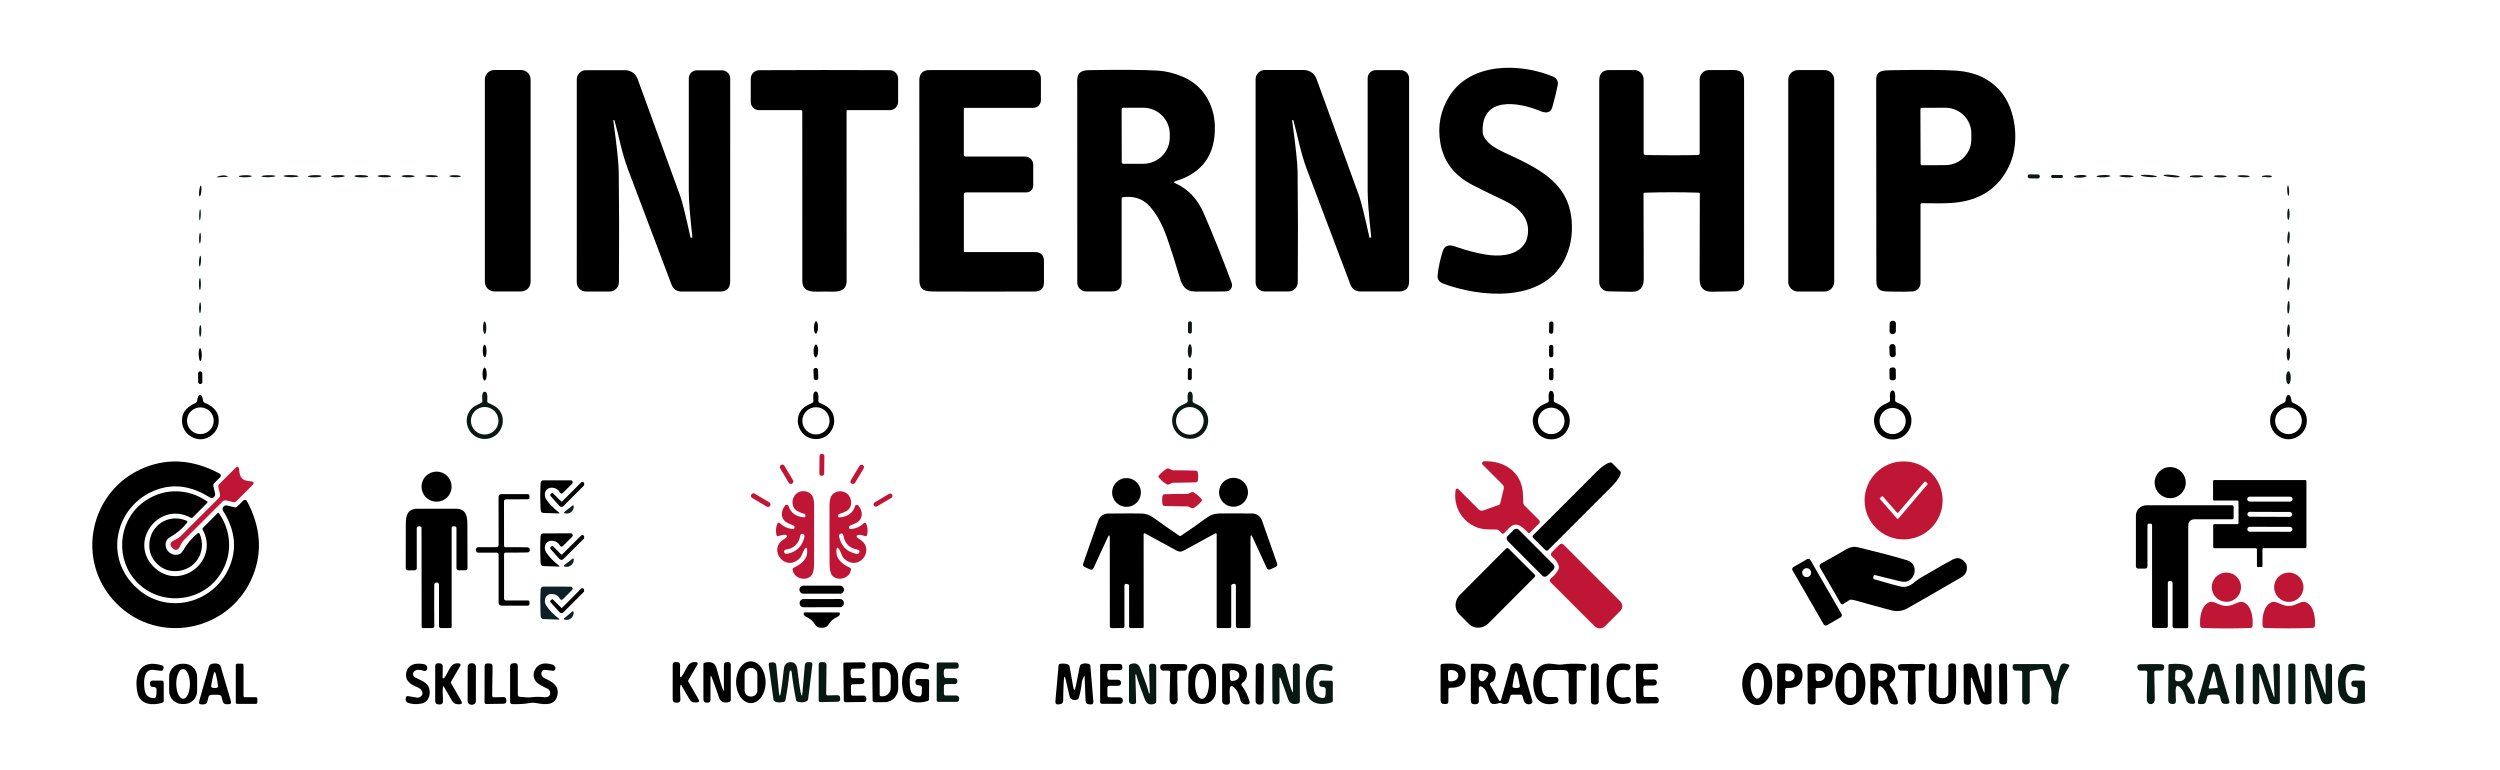 <svg xmlns="http://www.w3.org/2000/svg" xmlns:xlink="http://www.w3.org/1999/xlink" id="Layer_1" x="0px" y="0px" viewBox="0 0 844 260" style="enable-background:new 0 0 844 260;" xml:space="preserve"><style type="text/css">	.st0{fill:none;}	.st1{fill:#081813;}	.st2{fill:#C01636;}	.st3{fill:#0D2026;}</style><path class="st0" d="M656.67,36.37l-7.87,0.03c-0.26,0-0.47,0.21-0.47,0.47l0.06,18.44c0,0.26,0.21,0.47,0.47,0.47l7.87-0.03 c4.87-0.02,8.81-3.91,8.79-8.7v-2.04C665.5,40.22,661.54,36.35,656.67,36.37z"></path><path class="st0" d="M379.24,55.3l6.74-0.01c4.94-0.01,8.95-4.01,8.94-8.93v-1.08c-0.01-4.93-4.03-8.92-8.98-8.91l-6.74,0.01 c-0.29,0-0.54,0.25-0.54,0.54l0.04,17.84C378.7,55.06,378.94,55.3,379.24,55.3z"></path><path d="M230.18,98.43h12.88c2.3,0,3.45-1.15,3.45-3.45l0.01-68.43c0-1.55-1.26-2.81-2.82-2.81h-8.43c-1.51,0-2.73,1.22-2.73,2.73 c-0.02,12.6-0.03,25.29-0.01,38.07c0.01,3.11,0.41,8.25,1.2,15.43c0.02,0.17-0.06,0.26-0.23,0.27l-0.27,0.03 c-0.06,0-0.1-0.02-0.1-0.08c-1.67-7.55-2.85-12.27-3.54-14.16c-4.53-12.42-9.31-25.55-14.33-39.37c-0.64-1.78-2.34-2.97-4.24-2.97 h-13.17c-1.73,0-3.13,1.4-3.13,3.12l-0.01,68.51c0,1.71,1.39,3.1,3.11,3.1h8c1.72,0,3.11-1.38,3.13-3.1 c0.1-12.71,0.08-25.14-0.06-37.28c-0.04-2.99-0.65-8.76-1.84-17.33c-0.01-0.08,0.04-0.14,0.14-0.18c0.1-0.06,0.24,0.01,0.28,0.15 c1.49,5.3,2.4,10.81,4.5,16.39c5.74,15.26,10.65,28.24,14.71,38.94C227.28,97.62,228.45,98.43,230.18,98.43z"></path><path d="M256.24,37.19h14.24c0.2,0,0.37,0.17,0.37,0.37c0,16.37,0,35.43,0.01,57.16c0,4.42,3.97,3.71,7.48,3.71 c3.5,0,7.48,0.71,7.48-3.72c-0.01-21.73-0.01-40.78-0.02-57.15c0-0.21,0.17-0.37,0.37-0.37l14.24-0.01c1.54,0,2.79-1.25,2.79-2.79 v-7.81c0-1.58-1.27-2.86-2.85-2.89c-2.08-0.03-9.42-0.05-22.03-0.05c-12.6,0.01-19.94,0.03-22.03,0.06 c-1.57,0.03-2.84,1.31-2.84,2.89v7.81C253.45,35.94,254.7,37.19,256.24,37.19z"></path><path d="M166.91,98.39h9c1.78,0,3.22-1.44,3.22-3.22V26.85c0-1.78-1.44-3.22-3.22-3.22h-9c-1.78,0-3.22,1.44-3.22,3.22v68.32 C163.69,96.95,165.13,98.39,166.91,98.39z"></path><path d="M349.34,85.1h-23.58c-0.2,0-0.36-0.17-0.36-0.37V65.68c0-0.4,0.31-0.73,0.7-0.73h20.43c1.26,0,2.29-1.03,2.29-2.29v-7.05 c0-1.53-1.24-2.77-2.77-2.77h-20.07c-0.39,0-0.59-0.2-0.59-0.59V36.84c0-0.28,0.14-0.42,0.42-0.42h23c1.44,0,2.6-1.16,2.6-2.6v-7.41 c0-1.52-1.23-2.75-2.75-2.75h-34.83c-2.31,0-3.47,1.16-3.47,3.47c0.04,26.32,0.05,48.78,0.03,67.37c-0.01,3.78,2.15,3.9,5.36,3.91 c11.34,0.05,22.53,0.05,33.58,0c2.07-0.01,3.11-1.05,3.11-3.13V88.2C352.44,86.13,351.41,85.1,349.34,85.1z"></path><path d="M528.08,87.86c2.07-4.02,2.91-8.47,2.51-13.36c-1.07-13.08-11.3-17.7-22.76-23.02c-2.69-1.25-4.54-2.44-5.56-3.57 c-1.07-1.21-1.64-2.19-1.69-2.96c-0.81-12.52,11.89-10.62,19.38-7.47c1.78,0.74,3.52,0.82,4.12-1.35c0.69-2.46,1.29-4.91,1.81-7.35 c0.26-1.21-0.37-2.42-1.51-2.9c-11.26-4.7-27.88-4.85-35.06,6.57c-3.02,4.8-4.04,10.06-3.06,15.79c1.07,6.29,4.69,11.02,10.84,14.21 c2.05,1.07,5.8,2.91,11.23,5.52c3.85,1.85,7.49,5.04,7.54,9.63c0.03,2.32-0.57,4.16-1.78,5.51c-2.96,3.32-8.35,3.54-12.52,2.83 c-3.43-0.58-6.9-1.5-10.41-2.75c-2.12-0.76-3.48-0.23-4.08,1.6c-0.8,2.43-1.38,5.09-1.74,7.96c-0.19,1.47,0.44,2.45,1.91,3 C499.59,100.36,520.58,102.38,528.08,87.86z"></path><path d="M363.69,95.4c0,1.65,1.34,2.99,2.99,2.99h8.64c2.23,0,3.35-1.12,3.35-3.36v-28c0-0.23,0.17-0.42,0.39-0.45 c3.76-0.5,6.79,0.52,9.08,3.07c2.33,2.58,4.28,6.12,5.85,10.62c1.42,4.07,2.82,8.44,4.19,13.12c0.9,3.09,1.99,4.99,5.32,5.03 c2.26,0.03,5.43,0.02,9.5-0.01c1.01-0.01,1.66-0.11,1.95-0.3c0.86-0.57,1.21-1.65,0.85-2.62c-2.78-7.53-5.9-15.33-9.37-23.4 c-2.09-4.87-5.31-8.27-9.64-10.22c-0.61-0.27-0.59-0.51,0.04-0.7c9.18-2.78,13.61-9.04,13.3-18.77c-0.23-7.21-4.01-13.6-10.77-16.47 c-2.97-1.25-5.82-1.95-8.57-2.1c-4.93-0.27-12.62-0.32-23.05-0.15c-4.74,0.07-4.06,2.65-4.06,6.61 C363.68,50.29,363.68,71.99,363.69,95.4z M379.2,36.38l6.74-0.01c4.95-0.01,8.97,3.98,8.98,8.91v1.08c0.01,4.92-4,8.92-8.94,8.93 l-6.74,0.01c-0.3,0-0.54-0.24-0.54-0.54l-0.04-17.84C378.66,36.63,378.91,36.38,379.2,36.38z"></path><path d="M472.89,23.68h-8.44c-1.51,0-2.73,1.22-2.73,2.73c-0.02,12.61-0.02,25.31,0,38.09c0.01,3.11,0.41,8.25,1.2,15.44 c0.02,0.17-0.06,0.26-0.23,0.27l-0.27,0.03c-0.06,0-0.09-0.03-0.1-0.08c-1.67-7.55-2.85-12.28-3.54-14.17 c-4.54-12.43-9.32-25.55-14.34-39.38c-0.65-1.78-2.35-2.97-4.25-2.97h-13.17c-1.73,0-3.13,1.4-3.13,3.12V95.3 c0,1.71,1.39,3.1,3.11,3.1h8c1.72,0,3.12-1.38,3.13-3.1c0.1-12.72,0.08-25.15-0.06-37.3c-0.04-2.99-0.66-8.77-1.85-17.34 c-0.01-0.07,0.04-0.13,0.14-0.18c0.11-0.06,0.24,0.02,0.28,0.15c1.5,5.31,2.41,10.82,4.51,16.4c5.75,15.27,10.65,28.25,14.72,38.95 c0.61,1.61,1.77,2.42,3.5,2.42h12.89c2.3,0,3.45-1.15,3.45-3.45V26.49C475.71,24.94,474.45,23.68,472.89,23.68z"></path><path d="M588.8,27.13c-0.01-2.33-1.17-3.49-3.5-3.49l-8.35,0.01c-1.74,0-3.15,1.41-3.14,3.15v24.95c0,0.32-0.25,0.58-0.57,0.58 c-2.45,0.06-5.41,0.09-8.89,0.09c-3.48,0-6.44-0.03-8.89-0.08c-0.31-0.01-0.57-0.27-0.57-0.59V26.8c0-1.74-1.41-3.15-3.15-3.15 h-8.35c-2.33,0-3.49,1.16-3.49,3.49v68.15c0,1.67,1.34,3.04,3.02,3.07c1.43,0.03,4.06,0.08,7.87,0.14c2.77,0.05,4.15-1.4,4.14-4.35 c-0.05-9.41-0.07-19-0.08-28.75c0-0.18,0.15-0.34,0.33-0.34c3.02-0.1,6.08-0.15,9.17-0.15c3.1,0,6.16,0.05,9.18,0.14 c0.18,0.01,0.33,0.16,0.33,0.35c0,9.75-0.03,19.33-0.07,28.75c-0.01,2.94,1.37,4.39,4.14,4.34c3.82-0.06,6.44-0.1,7.87-0.14 c1.68-0.03,3.02-1.4,3.02-3.07L588.8,27.13z"></path><path d="M606.99,98.42h8.96c1.81,0,3.28-1.47,3.28-3.28v-68.2c0-1.81-1.47-3.28-3.28-3.28h-8.96c-1.81,0-3.28,1.47-3.28,3.28v68.2 C603.71,96.95,605.18,98.42,606.99,98.42z"></path><path d="M675.32,30.76c-3.64-4.18-8.57-6.48-14.79-6.9c-4.25-0.29-11.51-0.34-21.78-0.16c-2.97,0.06-5.35-0.04-5.35,3.3 c0,22.58,0.02,45.16,0.06,67.75c0,4.06,2.47,3.6,5.85,3.7c2.52,0.07,4.63,0.05,6.33-0.05c1.53-0.09,2.73-1.36,2.73-2.89v-26.5 c0-0.23,0.19-0.42,0.42-0.41c4.46,0.09,7.79,0.07,9.99-0.08c9.65-0.62,16.26-5.03,19.83-13.24 C681.83,47.86,680.57,36.78,675.32,30.76z M665.52,47.05c0.02,4.79-3.92,8.68-8.79,8.7l-7.87,0.03c-0.26,0-0.47-0.21-0.47-0.47 l-0.06-18.44c0-0.26,0.21-0.47,0.47-0.47l7.87-0.03c4.87-0.02,8.83,3.85,8.85,8.64V47.05z"></path><path class="st1" d="M685.17,60.21l2.82,0.04c0.35,0.01,0.63-0.27,0.64-0.62l0-0.08c0.01-0.35-0.27-0.63-0.62-0.64l-2.82-0.04 c-0.35-0.01-0.63,0.27-0.64,0.62l0,0.08C684.54,59.92,684.82,60.2,685.17,60.21z"></path><path class="st1" d="M98.25,59.1c-1.4-0.02-2.54,0.12-2.54,0.32c0,0.2,1.13,0.38,2.52,0.4c1.4,0.02,2.54-0.12,2.54-0.32 C100.77,59.3,99.64,59.12,98.25,59.1z"></path><path class="st1" d="M121.95,59.9c1.29,0.03,2.34-0.13,2.35-0.35c0-0.22-1.04-0.42-2.33-0.45c-1.29-0.03-2.34,0.13-2.35,0.35 C119.62,59.67,120.66,59.87,121.95,59.9z"></path><path class="st1" d="M129.76,59.87c1.26,0.02,2.29-0.14,2.29-0.35c0-0.22-1.01-0.41-2.27-0.43c-1.26-0.02-2.29,0.14-2.29,0.35 C127.49,59.66,128.5,59.85,129.76,59.87z"></path><path class="st1" d="M137.78,59.87c1.21,0.01,2.19-0.15,2.19-0.36c0-0.21-0.98-0.39-2.19-0.4c-1.21-0.01-2.19,0.15-2.19,0.36 C135.59,59.68,136.57,59.86,137.78,59.87z"></path><path class="st1" d="M693.02,60.1c0.48-0.01,0.96-0.02,1.43-0.02c0.48,0,0.95,0.01,1.44,0.03c0.25,0.01,0.42-0.1,0.51-0.33 c0.04-0.1,0.05-0.2,0.04-0.29c-0.04-0.29-0.21-0.43-0.51-0.42c-0.52,0.01-1.01,0.02-1.47,0.02c-0.47,0-0.96-0.01-1.48-0.03 c-0.3-0.01-0.47,0.13-0.51,0.42c-0.01,0.09,0,0.19,0.04,0.29C692.6,60,692.77,60.11,693.02,60.1z"></path><path class="st1" d="M702.31,59.08c-1.17,0.05-2.12,0.29-2.11,0.54c0.01,0.24,0.97,0.41,2.15,0.36c1.17-0.05,2.12-0.29,2.11-0.54 C704.45,59.2,703.49,59.03,702.31,59.08z"></path><path class="st1" d="M710.12,59.09c-1.29,0.04-2.34,0.25-2.33,0.46c0.01,0.22,1.06,0.36,2.35,0.32c1.29-0.04,2.34-0.25,2.33-0.46 C712.46,59.19,711.41,59.05,710.12,59.09z"></path><path class="st1" d="M720.3,59.56c0.01-0.21-1.07-0.42-2.4-0.46c-1.33-0.04-2.41,0.09-2.42,0.3c-0.01,0.21,1.07,0.42,2.4,0.46 C719.21,59.9,720.29,59.77,720.3,59.56z"></path><path class="st1" d="M725.42,59.77c1.5,0.11,2.73,0.03,2.74-0.16c0.02-0.19-1.19-0.44-2.69-0.55c-1.5-0.11-2.73-0.03-2.74,0.16 C722.72,59.41,723.93,59.66,725.42,59.77z"></path><path class="st1" d="M733.12,59.79c1.53,0.14,2.78,0.09,2.8-0.12c0.02-0.2-1.21-0.48-2.74-0.62c-1.53-0.14-2.78-0.09-2.8,0.12 C730.36,59.37,731.59,59.65,733.12,59.79z"></path><path class="st1" d="M73.72,59.86l2.77-0.15c0.62-0.03,0.63-0.15,0.03-0.34c-0.84-0.27-1.8-0.21-2.87,0.18 C73.01,59.79,73.03,59.89,73.72,59.86z"></path><path class="st1" d="M82.83,59.85c1.21-0.02,2.19-0.19,2.19-0.38c0-0.2-0.99-0.34-2.21-0.32c-1.21,0.02-2.19,0.19-2.19,0.38 C80.62,59.73,81.61,59.87,82.83,59.85z"></path><path class="st1" d="M90.62,59.14c-1.3,0.03-2.35,0.2-2.35,0.39c0,0.18,1.06,0.31,2.37,0.29c1.3-0.03,2.35-0.2,2.35-0.39 C92.99,59.25,91.93,59.12,90.62,59.14z"></path><path class="st1" d="M106.25,59.12c-1.26,0.03-2.28,0.23-2.28,0.44c0.01,0.21,1.04,0.35,2.3,0.32c1.26-0.03,2.28-0.23,2.28-0.44 C108.54,59.23,107.51,59.09,106.25,59.12z"></path><path class="st1" d="M114.11,59.88c1.27-0.04,2.3-0.24,2.29-0.46c-0.01-0.21-1.04-0.36-2.31-0.32c-1.27,0.04-2.3,0.24-2.29,0.46 C111.81,59.77,112.84,59.92,114.11,59.88z"></path><path class="st1" d="M147.87,59.53c0-0.19-0.95-0.37-2.12-0.4c-1.18-0.03-2.13,0.1-2.14,0.28c0,0.19,0.95,0.37,2.12,0.4 C146.91,59.84,147.86,59.71,147.87,59.53z"></path><path class="st1" d="M153.64,59.84c1.07,0.02,1.94-0.12,1.94-0.31c0-0.19-0.86-0.37-1.92-0.39c-1.07-0.02-1.94,0.12-1.94,0.31 C151.72,59.64,152.58,59.82,153.64,59.84z"></path><path class="st1" d="M741.52,59.9c1.27-0.01,2.3-0.19,2.3-0.39c0-0.21-1.03-0.36-2.3-0.35c-1.27,0.01-2.3,0.19-2.3,0.39 C739.22,59.76,740.25,59.91,741.52,59.9z"></path><path class="st1" d="M749.52,59.9c1.2,0.03,2.17-0.11,2.18-0.32c0-0.2-0.96-0.39-2.16-0.42c-1.2-0.03-2.17,0.11-2.18,0.32 C747.36,59.68,748.32,59.87,749.52,59.9z"></path><path class="st1" d="M757.42,59.84c1.14,0.04,2.07-0.08,2.08-0.27c0.01-0.19-0.92-0.37-2.06-0.41c-1.14-0.04-2.07,0.08-2.08,0.27 C755.35,59.62,756.28,59.8,757.42,59.84z"></path><path class="st1" d="M763.78,59.71c0.07,0.01,0.81,0.06,2.21,0.17c0.64,0.05,1.34-0.36,0.87-0.51c-0.83-0.26-1.88-0.25-3.15,0.03 c-0.07,0.02-0.12,0.08-0.1,0.16C763.63,59.64,763.7,59.7,763.78,59.71z"></path><path d="M67.42,66.35c0.19,0.02,0.43-0.79,0.54-1.81c0.1-1.03,0.03-1.87-0.16-1.89c-0.19-0.02-0.43,0.79-0.54,1.81 C67.16,65.49,67.23,66.33,67.42,66.35z"></path><path class="st1" d="M772.57,66.12c0.18-0.01,0.29-0.81,0.24-1.78c-0.05-0.97-0.23-1.76-0.4-1.75c-0.18,0.01-0.29,0.81-0.24,1.78 C772.22,65.34,772.4,66.13,772.57,66.12z"></path><path class="st1" d="M772.59,70.42c-0.21,0-0.4,0.85-0.41,1.91c-0.01,1.05,0.15,1.91,0.37,1.91c0.21,0,0.4-0.85,0.41-1.91 C772.97,71.28,772.81,70.42,772.59,70.42z"></path><path class="st1" d="M67.23,72.5c-0.04,1.03,0.06,1.87,0.21,1.88c0.16,0,0.31-0.83,0.35-1.86c0.04-1.03-0.06-1.87-0.21-1.88 C67.42,70.64,67.27,71.47,67.23,72.5z"></path><path class="st1" d="M772.74,78.11c-0.21-0.01-0.45,0.9-0.52,2.04c-0.07,1.14,0.05,2.07,0.26,2.09c0.21,0.01,0.45-0.9,0.52-2.04 C773.07,79.06,772.95,78.13,772.74,78.11z"></path><path class="st1" d="M67.46,82.21c0.16,0,0.32-0.82,0.35-1.84c0.03-1.02-0.08-1.85-0.24-1.86c-0.16,0-0.32,0.82-0.35,1.84 C67.18,81.37,67.29,82.2,67.46,82.21z"></path><path class="st1" d="M772.45,90.07c0.23,0.01,0.48-0.93,0.55-2.1c0.07-1.18-0.06-2.14-0.29-2.15c-0.23-0.01-0.48,0.93-0.55,2.1 C772.09,89.09,772.22,90.05,772.45,90.07z"></path><path class="st1" d="M67.4,89.98c0.18,0.01,0.38-0.8,0.45-1.8c0.07-1.01-0.03-1.83-0.21-1.85c-0.18-0.01-0.38,0.8-0.45,1.8 C67.12,89.14,67.22,89.96,67.4,89.98z"></path><path class="st1" d="M67.48,97.89c0.18,0,0.33-0.9,0.33-2.01c0-1.11-0.14-2.01-0.31-2.01c-0.18,0-0.33,0.9-0.33,2.01 C67.17,96.99,67.31,97.89,67.48,97.89z"></path><path class="st1" d="M772.73,93.6c-0.23-0.01-0.48,0.96-0.56,2.18c-0.08,1.22,0.05,2.22,0.28,2.23c0.23,0.01,0.48-0.96,0.56-2.18 C773.09,94.62,772.96,93.62,772.73,93.6z"></path><path class="st1" d="M772.19,103.72c-0.05,1.19,0.08,2.17,0.3,2.17c0.21,0.01,0.43-0.95,0.48-2.14c0.05-1.19-0.08-2.17-0.3-2.17 C772.46,101.57,772.24,102.53,772.19,103.72z"></path><path class="st1" d="M67.51,105.71c0.17,0,0.33-0.81,0.35-1.81c0.02-1.01-0.11-1.83-0.29-1.83c-0.17,0-0.33,0.81-0.35,1.81 C67.2,104.89,67.33,105.71,67.51,105.71z"></path><path d="M638.85,112.78l0.22,0c0.52,0.01,0.95-0.41,0.96-0.94l0.03-2.58c0.01-0.52-0.41-0.95-0.94-0.96l-0.22,0 c-0.52-0.01-0.95,0.41-0.96,0.94l-0.03,2.58C637.9,112.34,638.32,112.77,638.85,112.78z"></path><path class="st1" d="M163.66,112.73c0.3,0,0.54-0.95,0.53-2.11c-0.01-1.16-0.28-2.09-0.59-2.09c-0.3,0-0.54,0.95-0.53,2.11 C163.08,111.8,163.35,112.73,163.66,112.73z"></path><path d="M276.16,110.57c0.03-1.16-0.25-2.1-0.64-2.11c-0.38-0.01-0.71,0.92-0.74,2.07c-0.03,1.16,0.25,2.1,0.64,2.11 C275.8,112.65,276.13,111.72,276.16,110.57z"></path><path class="st1" d="M401.77,112.62c0.33,0,0.6-0.27,0.6-0.6l0.01-2.94c0-0.33-0.27-0.6-0.6-0.6l-0.1,0c-0.33,0-0.6,0.27-0.6,0.6 l-0.01,2.94c0,0.33,0.27,0.6,0.6,0.6L401.77,112.62z"></path><path d="M523.8,108.53l-0.08,0c-0.38-0.01-0.69,0.29-0.7,0.66l-0.08,2.78c-0.01,0.37,0.29,0.69,0.66,0.7l0.08,0 c0.38,0.01,0.69-0.29,0.7-0.66l0.08-2.78C524.47,108.86,524.17,108.54,523.8,108.53z"></path><path class="st1" d="M772.52,113.8c0.26,0.01,0.5-0.95,0.54-2.14c0.04-1.19-0.14-2.16-0.4-2.17c-0.26-0.01-0.5,0.95-0.54,2.14 C772.08,112.82,772.26,113.79,772.52,113.8z"></path><path class="st1" d="M67.57,113.71c0.2,0,0.37-0.89,0.39-1.98c0.02-1.1-0.13-2-0.33-2c-0.2,0-0.37,0.89-0.39,1.98 C67.22,112.81,67.37,113.71,67.57,113.71z"></path><path d="M637.93,119.65c0.02,0.54,0.48,0.97,1.02,0.95l0.12,0c0.54-0.02,0.97-0.48,0.95-1.02l-0.09-2.48 c-0.02-0.54-0.48-0.97-1.02-0.95l-0.12,0c-0.54,0.02-0.97,0.48-0.95,1.02L637.93,119.65z"></path><path d="M275.4,120.65c0.42,0.01,0.78-0.96,0.8-2.16c0.02-1.2-0.31-2.17-0.74-2.18c-0.42-0.01-0.78,0.96-0.8,2.16 C274.64,119.67,274.97,120.64,275.4,120.65z"></path><path d="M163.65,120.66c0.35-0.01,0.63-0.97,0.61-2.16c-0.02-1.19-0.32-2.14-0.67-2.14c-0.35,0.01-0.63,0.97-0.61,2.16 C163,119.71,163.3,120.66,163.65,120.66z"></path><path class="st1" d="M401.66,120.76c0.39,0.01,0.71-1.01,0.73-2.27c0.02-1.26-0.27-2.28-0.65-2.29c-0.39-0.01-0.71,1.01-0.73,2.27 C400.99,119.73,401.28,120.75,401.66,120.76z"></path><path d="M523.72,116.42l-0.08,0c-0.37,0-0.68,0.31-0.68,0.68l0.01,2.84c0.01,0.38,0.31,0.68,0.68,0.68l0.08,0 c0.37,0,0.68-0.31,0.68-0.68l-0.01-2.84C524.4,116.72,524.1,116.42,523.72,116.42z"></path><path d="M67.65,121.86c0.28-0.01,0.49-0.98,0.46-2.17c-0.03-1.2-0.29-2.16-0.58-2.15c-0.28,0.01-0.49,0.98-0.46,2.17 C67.1,120.91,67.36,121.87,67.65,121.86z"></path><path class="st1" d="M772.55,121.73c0.31,0,0.57-0.96,0.58-2.16c0.01-1.19-0.24-2.16-0.56-2.16c-0.31,0-0.57,0.96-0.58,2.16 C771.98,120.76,772.23,121.73,772.55,121.73z"></path><path d="M639.22,124.06l-0.58,0.01c-0.43,0.01-0.78,0.36-0.77,0.79l0.03,2.74c0.01,0.43,0.36,0.78,0.79,0.77l0.58-0.01 c0.43-0.01,0.78-0.36,0.77-0.79l-0.03-2.74C640,124.4,639.65,124.05,639.22,124.06z"></path><path d="M163.61,128.48c0.39,0,0.71-0.98,0.71-2.18s-0.32-2.18-0.71-2.18c-0.39,0-0.71,0.98-0.71,2.18S163.22,128.48,163.61,128.48z "></path><path d="M274.72,127.65c0.02,0.4,0.36,0.72,0.76,0.7l0.08,0c0.4-0.02,0.72-0.36,0.7-0.76l-0.1-2.68c-0.02-0.4-0.36-0.72-0.76-0.7 l-0.08,0c-0.4,0.02-0.72,0.36-0.7,0.76L274.72,127.65z"></path><path d="M401.59,128.34l0.16,0c0.32,0,0.59-0.26,0.59-0.59l0.02-2.9c0-0.32-0.26-0.59-0.59-0.59l-0.16,0 c-0.32,0-0.59,0.26-0.59,0.59l-0.02,2.9C401,128.07,401.26,128.34,401.59,128.34z"></path><path d="M523.53,128.37l0.32,0c0.32,0,0.59-0.26,0.59-0.59l0.02-2.96c0-0.33-0.26-0.6-0.59-0.59l-0.32,0 c-0.32,0-0.59,0.26-0.59,0.59l-0.02,2.96C522.94,128.1,523.2,128.37,523.53,128.37z"></path><path d="M67.58,129.64l0.08,0c0.37,0,0.67-0.31,0.66-0.68l-0.03-2.92c-0.01-0.37-0.31-0.66-0.68-0.66l-0.08,0 c-0.37,0-0.67,0.31-0.66,0.68l0.03,2.92C66.91,129.35,67.21,129.64,67.58,129.64z"></path><path class="st1" d="M772.59,129.7c0.43,0,0.78-0.98,0.78-2.19c0-1.21-0.36-2.19-0.8-2.19c-0.43,0-0.78,0.98-0.78,2.19 C771.79,128.72,772.15,129.7,772.59,129.7z"></path><path d="M636.48,136.37c-6.55,2.89-4,12.04,2.56,11.99s8.96-9.25,2.36-12.03c-0.39-0.16-0.78-0.34-1.17-0.55 c-0.33-0.17-0.48-0.43-0.45-0.8c0.18-2.1-0.1-3.15-0.83-3.14c-0.79,0-1.08,1.05-0.87,3.15c0.03,0.37-0.11,0.64-0.44,0.81 C637.25,136.01,636.87,136.2,636.48,136.37z M638.95,137.72c2.44,0,4.42,1.98,4.42,4.42s-1.98,4.42-4.42,4.42s-4.42-1.98-4.42-4.42 S636.51,137.72,638.95,137.72z"></path><path d="M274.19,136.02c-0.38,0.21-0.76,0.39-1.13,0.56c-6.38,2.79-3.91,11.7,2.47,11.65c6.38-0.04,8.72-8.98,2.31-11.69 c-0.38-0.16-0.76-0.34-1.14-0.54c-0.32-0.16-0.46-0.42-0.43-0.78c0.17-2.04-0.13-3.06-0.89-3.05c-0.72,0-0.98,1.02-0.77,3.06 C274.64,135.59,274.5,135.85,274.19,136.02z M275.47,137.47c2.54,0,4.6,2.06,4.6,4.6c0,2.54-2.06,4.6-4.6,4.6 c-2.54,0-4.6-2.06-4.6-4.6C270.87,139.53,272.93,137.47,275.47,137.47z"></path><path class="st1" d="M404.17,136.57c-0.37-0.16-0.75-0.35-1.13-0.55c-0.31-0.16-0.45-0.42-0.42-0.78c0.19-2.02-0.1-3.03-0.86-3.03 c-0.71,0-0.97,1.01-0.79,3.03c0.04,0.36-0.11,0.62-0.42,0.78c-0.38,0.21-0.75,0.39-1.12,0.55c-6.34,2.73-3.95,11.57,2.37,11.57 C408.12,148.14,410.51,139.29,404.17,136.57z M401.69,146.75c-2.58,0-4.67-2.09-4.67-4.67c0-2.58,2.09-4.67,4.67-4.67 s4.67,2.09,4.67,4.67C406.36,144.66,404.27,146.75,401.69,146.75z"></path><path d="M522.43,135.89c-0.39,0.21-0.77,0.39-1.15,0.56c-6.51,2.8-4.05,11.88,2.44,11.87c6.49,0,8.93-9.08,2.42-11.88 c-0.38-0.16-0.76-0.35-1.15-0.55c-0.32-0.17-0.47-0.44-0.44-0.8c0.19-2.08-0.1-3.12-0.88-3.12c-0.73,0-1,1.04-0.81,3.12 C522.9,135.45,522.75,135.72,522.43,135.89z M523.71,137.62c2.47,0,4.48,2.01,4.48,4.48c0,2.47-2.01,4.48-4.48,4.48 c-2.47,0-4.48-2.01-4.48-4.48C519.23,139.63,521.24,137.62,523.71,137.62z"></path><path class="st1" d="M163.64,148.19c6.34,0.01,8.74-8.85,2.39-11.59c-0.37-0.16-0.74-0.34-1.12-0.54c-0.32-0.17-0.46-0.43-0.42-0.78 c0.19-2.03-0.1-3.04-0.86-3.04c-0.72-0.01-0.98,1.01-0.79,3.03c0.03,0.36-0.11,0.62-0.43,0.78c-0.38,0.21-0.75,0.39-1.12,0.55 C154.93,139.32,157.31,148.18,163.64,148.19z M163.63,137.4c2.57,0,4.65,2.08,4.65,4.65s-2.08,4.65-4.65,4.65s-4.65-2.08-4.65-4.65 S161.06,137.4,163.63,137.4z"></path><path d="M67.73,148.3c2.93-0.04,5.62-2.35,6.04-5.28c0.47-3.23-1.08-5.57-4.63-7.02c-0.33-0.14-0.52-0.38-0.57-0.74 c-0.2-1.3-0.53-1.95-0.98-1.94c-0.53,0-0.87,0.66-1.04,1.97c-0.04,0.36-0.23,0.6-0.55,0.75c-3.51,1.54-5,3.93-4.45,7.14 C62.05,146.1,64.8,148.34,67.73,148.3z M67.64,137.53c2.49,0,4.51,2.02,4.51,4.51s-2.02,4.51-4.51,4.51s-4.51-2.02-4.51-4.51 S65.15,137.53,67.64,137.53z"></path><path d="M766.47,143.09c0.46,2.92,3.17,5.2,6.1,5.21c2.94,0,5.66-2.26,6.13-5.19c0.51-3.23-1-5.59-4.53-7.1 c-0.33-0.14-0.51-0.39-0.56-0.74c-0.18-1.31-0.54-1.96-1.06-1.97c-0.45,0-0.78,0.66-0.96,1.96c-0.05,0.36-0.24,0.61-0.57,0.74 C767.49,137.5,765.97,139.86,766.47,143.09z M772.59,137.54c2.49,0,4.51,2.02,4.51,4.51s-2.02,4.51-4.51,4.51 c-2.49,0-4.51-2.02-4.51-4.51S770.1,137.54,772.59,137.54z"></path><path d="M232.36,230.1c-0.07-0.13-0.07-0.29,0-0.42l3.12-5.39c0.17-0.29,0-0.66-0.33-0.72c-1.41-0.26-2.48,0.29-3.2,1.64 c-1,1.9-1.59,2.93-1.77,3.1c-0.42,0.39-0.63,0.34-0.62-0.15l0.05-3.44c0.01-0.81-0.4-1.22-1.21-1.22h-0.34 c-0.64,0-0.96,0.32-0.96,0.96V236c0,0.81,0.41,1.22,1.22,1.22h0.4c0.57,0,1.02-0.48,0.99-1.05c-0.15-2.49-0.15-4.08-0.02-4.77 c0.07-0.32,0.18-0.34,0.34-0.05l2.69,4.65c0.44,0.77,1.1,1.15,1.99,1.15h0.41c0.87,0,1.09-0.38,0.66-1.14L232.36,230.1z"></path><path d="M245.83,223.52c-0.1-0.01-0.2-0.01-0.29-0.01c-0.77,0-1.15,0.38-1.15,1.15v8.33c0,0.31-0.07,0.33-0.21,0.05 c-0.5-1.04-1.24-3.48-2.23-7.32c-0.48-1.87-1.81-2.54-3.98-2.03c-0.29,0.06-0.5,0.33-0.5,0.63v11.72c0,0.79,0.4,1.18,1.19,1.18h0.27 c0.62,0,0.93-0.31,0.93-0.93v-7.39c0-0.93,0.17-0.96,0.5-0.09c0.9,2.35,1.7,4.58,2.39,6.69c0.48,1.45,1.6,1.96,3.35,1.52 c0.41-0.1,0.61-0.36,0.61-0.79v-11.75C246.71,223.89,246.42,223.57,245.83,223.52z"></path><path d="M253.44,223.27c-2.75,0.02-4.96,3.19-4.93,7.08c0.03,3.9,2.28,7.04,5.03,7.02c2.75-0.02,4.96-3.19,4.93-7.08 C258.44,226.39,256.19,223.25,253.44,223.27z M255.68,233.11c0,1.12-0.91,2.03-2.03,2.03h-0.24c-1.12,0-2.03-0.91-2.03-2.03v-5.56 c0-1.12,0.91-2.03,2.03-2.03h0.24c1.12,0,2.03,0.91,2.03,2.03V233.11z"></path><path class="st1" d="M273.48,223.54h-0.67c-0.67,0-1.04,0.34-1.1,1.01l-0.78,9.09c-0.13,1.57-0.35,1.57-0.66,0.02 c-0.27-1.38-0.64-3.95-1.09-7.7c-0.19-1.62-0.96-2.43-2.3-2.42c-1.34,0.01-2.1,0.82-2.27,2.45c-0.41,3.76-0.74,6.33-0.99,7.71 c-0.29,1.56-0.51,1.55-0.66-0.01l-0.9-9.08c-0.06-0.67-0.44-1-1.11-1l-0.67,0.01c-0.59,0.01-0.84,0.3-0.76,0.88l1.58,11.58 c0.04,0.32,0.2,0.55,0.47,0.71c0.75,0.41,1.73,0.47,2.96,0.17c0.36-0.08,0.58-0.31,0.65-0.68c0.59-3.1,1.04-6.22,1.35-9.35 c0.04-0.36,0.16-0.55,0.37-0.55c0.21,0,0.33,0.18,0.37,0.55c0.35,3.13,0.84,6.24,1.47,9.33c0.07,0.37,0.29,0.59,0.66,0.67 c1.23,0.28,2.21,0.21,2.95-0.21c0.27-0.16,0.43-0.4,0.47-0.71l1.43-11.6C274.32,223.83,274.07,223.54,273.48,223.54z"></path><path class="st1" d="M282.59,234.69l-3.06,0.08c-0.41,0.01-0.61-0.2-0.61-0.6l0.11-9.61c0.01-0.67-0.31-1.01-0.95-1.02l-0.71-0.02 c-0.65-0.02-0.98,0.29-0.98,0.93v12c0,0.32,0.26,0.58,0.58,0.58l5.78-0.12c0.58-0.01,0.88-0.3,0.89-0.85v-0.29 C283.66,235.03,283.31,234.67,282.59,234.69z"></path><path d="M291.52,234.82l-3.58,0.05c-0.43,0-0.65-0.21-0.65-0.64l-0.03-2.43c-0.01-0.54,0.25-0.81,0.78-0.81l2.77-0.04 c0.68-0.01,1.01-0.34,1.01-1.02c0-0.13-0.02-0.26-0.07-0.38c-0.17-0.43-0.49-0.65-0.96-0.64l-2.8,0.03 c-0.39,0.01-0.63-0.18-0.72-0.55c-0.14-0.63-0.17-1.29-0.07-2c0.06-0.43,0.31-0.65,0.74-0.65l3.51-0.05c0.42,0,0.76-0.35,0.76-0.77 l-0.01-0.36c-0.01-0.66-0.34-0.98-0.99-0.97l-6.04,0.08c-0.25,0-0.45,0.21-0.45,0.46l0.15,12.34c0.01,0.34,0.29,0.6,0.63,0.6 l6.08-0.08c0.61,0,0.91-0.31,0.9-0.92v-0.32C292.47,235.23,292.04,234.82,291.52,234.82z"></path><path d="M298.67,223.56l-3.47,0.04c-0.41,0-0.74,0.34-0.73,0.75l0.12,12c0.01,0.4,0.34,0.73,0.75,0.73l3.47-0.04 c2.48-0.02,4.47-2.19,4.44-4.85l-0.04-3.88C303.18,225.66,301.15,223.54,298.67,223.56z M300.71,232.14c0,1.62-1.22,2.93-2.72,2.93 h-0.5c-0.29,0-0.52-0.23-0.52-0.52v-8.48c0-0.29,0.23-0.52,0.52-0.52h0.5c1.5,0,2.72,1.31,2.72,2.93V232.14z"></path><path d="M313,229.26l-3.11-0.03c-0.49,0-0.88,0.42-0.84,0.91l0.02,0.4c0.04,0.4,0.34,0.72,0.73,0.77l0.78,0.11 c0.37,0.05,0.64,0.34,0.66,0.7c0.05,1.13-0.02,1.98-0.22,2.55c-0.12,0.32-0.35,0.48-0.69,0.45c-3.14-0.18-3.18-2.61-3.22-5.16 c-0.02-1.08,0.16-2.06,0.55-2.95c0.42-0.96,1.43-1.53,2.47-1.4l2.53,0.34c0.57,0.08,0.89-0.17,0.97-0.74l0.04-0.32 c0.05-0.32-0.15-0.63-0.46-0.73c-7.5-2.44-9.58,3.14-8.36,9.14c0.81,4,5.02,4.39,8.28,3.38c0.33-0.09,0.5-0.32,0.5-0.67l0.05-6.06 C313.69,229.49,313.46,229.26,313,229.26z"></path><path class="st1" d="M322.86,234.8h-3.56c-0.42,0-0.64-0.22-0.64-0.65v-2.41c0-0.53,0.27-0.79,0.79-0.79h2.76c0.66,0,1-0.33,1.01-1 c0-0.13-0.02-0.26-0.06-0.39c-0.17-0.43-0.49-0.64-0.95-0.64h-2.79c-0.38,0-0.61-0.19-0.7-0.57c-0.14-0.62-0.15-1.28-0.05-1.98 c0.07-0.43,0.32-0.64,0.75-0.64h3.48c0.42,0,0.76-0.34,0.76-0.75v-0.37c0-0.64-0.32-0.97-0.97-0.97h-6c-0.25,0-0.45,0.2-0.45,0.46 l-0.01,12.25c0,0.34,0.28,0.61,0.62,0.61h6.04c0.6,0,0.91-0.31,0.91-0.91v-0.32C323.8,235.22,323.38,234.8,322.86,234.8z"></path><path d="M152.26,230.61c-0.08-0.13-0.08-0.29,0-0.42l3.17-5.47c0.17-0.29,0-0.67-0.34-0.73c-1.43-0.26-2.51,0.29-3.24,1.66 c-1.02,1.93-1.62,2.98-1.8,3.14c-0.43,0.4-0.63,0.35-0.63-0.15l0.06-3.49c0-0.82-0.4-1.23-1.23-1.23h-0.34 c-0.65,0-0.98,0.32-0.98,0.97l-0.01,11.7c0,0.82,0.41,1.23,1.24,1.23h0.4c0.58,0.01,1.04-0.48,1.01-1.06 c-0.15-2.53-0.16-4.14-0.02-4.83c0.07-0.33,0.18-0.35,0.35-0.05l2.72,4.71c0.44,0.78,1.11,1.17,2.01,1.17h0.42 c0.88,0,1.11-0.38,0.67-1.15L152.26,230.61z"></path><path d="M184.16,229.14c-1.13-0.51-1.58-1.23-1.33-2.18c0.14-0.54,0.66-0.89,1.22-0.82l2.56,0.31c0.35,0.05,0.61-0.09,0.77-0.41 c0.17-0.33,0.21-0.56,0.13-0.71c-0.27-0.51-0.53-0.81-0.78-0.89c-2.67-0.85-4.57-0.51-5.72,1.03c-1.09,1.47-1.16,2.94-0.22,4.42 c0.71,1.12,3.12,2.16,4.04,2.61c0.8,0.39,1.14,1.35,0.75,2.15c-0.29,0.59-0.89,0.83-1.82,0.72c-1.43-0.17-2.92-0.16-4.47,0.03 c-0.73,0.09-2.01,0.04-3.83-0.16c-0.43-0.05-0.65-0.29-0.65-0.72v-9.59c0-0.76-0.38-1.11-1.14-1.05l-0.42,0.04 c-0.69,0.06-1.04,0.43-1.04,1.12v11.93c0,0.4,0.32,0.73,0.73,0.74c2.28,0.06,4.22-0.06,5.83-0.36c0.75-0.15,1.58-0.13,2.48,0.04 c2.73,0.53,6.09,0.81,6.88-2.47C188.89,231.76,186.92,230.37,184.16,229.14z"></path><path d="M54.58,229.78h-3.13c-0.49,0-0.88,0.42-0.84,0.92l0.03,0.4c0.04,0.4,0.34,0.72,0.74,0.77l0.79,0.1 c0.36,0.05,0.64,0.35,0.66,0.71c0.06,1.13,0,1.98-0.2,2.56c-0.12,0.33-0.34,0.48-0.69,0.46c-3.16-0.16-3.22-2.6-3.28-5.16 c-0.03-1.09,0.14-2.08,0.53-2.98c0.42-0.97,1.43-1.54,2.48-1.42l2.54,0.32c0.57,0.07,0.9-0.18,0.97-0.75l0.04-0.32 c0.04-0.33-0.16-0.64-0.47-0.73c-7.56-2.4-9.6,3.23-8.33,9.25c0.84,4.02,5.08,4.38,8.35,3.34c0.33-0.1,0.5-0.33,0.5-0.68v-6.09 C55.27,230.01,55.04,229.78,54.58,229.78z"></path><path d="M62.17,224.08h-0.68c-2.42,0-4.38,1.96-4.38,4.38v4.84c0,2.42,1.96,4.38,4.38,4.38h0.68c2.42,0,4.38-1.96,4.38-4.38v-4.84 C66.55,226.04,64.59,224.08,62.17,224.08z M61.83,235.9c-1.28,0-2.32-2.24-2.33-5c-0.01-2.77,1.02-5.02,2.29-5.02 c1.28,0,2.32,2.24,2.33,5C64.13,233.65,63.1,235.9,61.83,235.9z"></path><path d="M74.51,225.01c-0.21-0.7-0.87-1.04-1.99-1.03s-1.78,0.36-1.98,1.05c-1.04,3.66-2.14,7.57-3.29,11.73 c-0.2,0.7,0.07,1.05,0.8,1.04l0.72-0.01c0.66-0.01,1.08-0.34,1.24-0.99l0.38-1.51c0.09-0.33,0.34-0.55,0.74-0.66 c0.19-0.05,0.67-0.08,1.45-0.08c0.79-0.01,1.28,0.01,1.47,0.06c0.4,0.11,0.65,0.32,0.74,0.65l0.4,1.51 c0.17,0.65,0.59,0.97,1.26,0.97h0.72c0.73,0,0.99-0.35,0.78-1.05C76.75,232.55,75.6,228.66,74.51,225.01z M73.24,232.18 c-0.24,0.07-0.5,0.11-0.78,0.11c-0.27,0-0.52-0.04-0.77-0.11c-0.32-0.1-0.45-0.31-0.39-0.64c0.51-3.12,0.91-4.69,1.21-4.69 c0.25,0.01,0.62,1.57,1.13,4.69C73.69,231.87,73.56,232.08,73.24,232.18z"></path><path d="M86.41,235.37h-3.73c-0.26,0-0.47-0.21-0.47-0.47v-10.37c0-0.26-0.21-0.47-0.47-0.47h-1.67c-0.26,0-0.47,0.21-0.47,0.47 v12.62c0,0.26,0.21,0.47,0.47,0.47h6.34c0.26,0,0.47-0.21,0.47-0.47v-1.31C86.88,235.58,86.67,235.37,86.41,235.37z"></path><path d="M140.15,228.72c-0.84-0.42-0.95-1.57-0.21-2.15c0.69-0.54,1.72-0.58,3.1-0.11c0.56,0.19,0.94,0,1.15-0.55 c0.03-0.09,0.05-0.23,0.06-0.4c0-0.61-0.42-1.13-1.02-1.26c-2.9-0.64-6.08,0.05-6.16,3.68c-0.04,2.28,2.01,3.32,4.15,4.25 c0.47,0.2,0.79,0.44,0.98,0.71c0.33,0.46,0.47,0.85,0.44,1.18c-0.09,0.93-0.98,1.59-1.94,1.43l-2.87-0.48 c-0.5-0.09-0.78,0.12-0.84,0.63l-0.04,0.36c-0.07,0.59,0.17,1,0.72,1.22c1.31,0.52,2.84,0.62,4.6,0.29c2.67-0.5,3.41-3.68,2.37-5.73 C143.87,230.24,142.01,229.65,140.15,228.72z"></path><path d="M159.48,223.91l-0.4,0c-0.66,0-1.19,0.53-1.19,1.19l-0.02,11.62c0,0.65,0.53,1.19,1.19,1.19l0.4,0 c0.66,0,1.19-0.53,1.19-1.19l0.02-11.62C160.67,224.45,160.14,223.91,159.48,223.91z"></path><path d="M169.88,235.33l-3.11,0.07c-0.41,0-0.62-0.2-0.62-0.62l0.14-9.74c0.01-0.68-0.31-1.03-0.95-1.05l-0.73-0.02 c-0.66-0.02-1,0.3-1,0.95l-0.03,12.18c0,0.32,0.27,0.58,0.59,0.58l5.86-0.1c0.59-0.01,0.89-0.3,0.91-0.86v-0.3 C170.96,235.67,170.61,235.31,169.88,235.33z"></path><path d="M367.55,224.14c-0.84-0.27-1.64-0.24-2.4,0.07c-0.31,0.12-0.55,0.43-0.62,0.8l-1.35,6.72c-0.31,1.59-0.61,1.58-0.9-0.01 l-1.17-6.64c-0.07-0.38-0.33-0.69-0.69-0.81c-0.73-0.25-1.55-0.31-2.47-0.18c-0.36,0.05-0.55,0.25-0.58,0.62l-1.07,11.99 c-0.08,0.88,0.31,1.24,1.18,1.09l0.55-0.1c0.51-0.09,0.88-0.52,0.89-1.04c0.04-3.23,0.12-5.6,0.23-7.09 c0.11-1.41,0.33-1.43,0.66-0.05c0.35,1.5,0.74,3.18,1.15,5.03c0.17,0.77,0.4,1.25,0.69,1.44c0.53,0.37,1.16,0.44,1.9,0.23 c0.33-0.1,0.55-0.31,0.65-0.64c0.52-1.68,0.86-3.45,1.03-5.3c0.05-0.6,0.43-1.17,0.62-1.72c0.19-0.53,0.29-0.52,0.32,0.05l0.32,7.98 c0.03,0.7,0.39,1.09,1.09,1.18l0.38,0.05c0.83,0.1,1.22-0.25,1.15-1.04l-1-11.92C368.09,224.52,367.86,224.24,367.55,224.14z"></path><path d="M378.09,235.42h-3.59c-0.43,0-0.65-0.22-0.65-0.65v-2.44c0-0.53,0.27-0.8,0.8-0.8h2.78c0.67,0,1.01-0.34,1.02-1.01 c0.01-0.13-0.01-0.26-0.06-0.39c-0.17-0.43-0.49-0.65-0.96-0.65h-2.81c-0.39,0-0.62-0.19-0.71-0.57c-0.14-0.63-0.16-1.29-0.05-2 c0.07-0.43,0.32-0.65,0.75-0.65h3.52c0.43,0,0.77-0.34,0.77-0.76v-0.37c0-0.65-0.33-0.98-0.98-0.98h-6.06 c-0.25,0-0.46,0.21-0.46,0.46v12.38c0,0.34,0.28,0.61,0.62,0.61h6.1c0.61,0,0.92-0.31,0.92-0.92v-0.32 C379.04,235.84,378.61,235.42,378.09,235.42z"></path><path class="st1" d="M389.19,224.08h-0.48c-0.53,0-0.79,0.26-0.78,0.78l0.24,9.05c0,0.13-0.02,0.21-0.07,0.22 c-0.03,0.01-0.05,0.01-0.07,0.01c-0.09,0.01-0.14-0.05-0.17-0.18c-0.31-1.21-0.67-2.36-1.08-3.46c-0.45-1.19-1.03-2.77-1.76-4.75 c-0.61-1.65-1.73-2.16-3.36-1.54c-0.35,0.13-0.52,0.38-0.52,0.75v11.58c0,0.77,0.38,1.15,1.15,1.15h0.48c0.53,0,0.79-0.26,0.78-0.78 l-0.24-9.05c0-0.13,0.02-0.21,0.07-0.22c0.03-0.01,0.05-0.01,0.07-0.01c0.09-0.01,0.14,0.05,0.17,0.18 c0.31,1.21,0.67,2.36,1.08,3.46c0.45,1.19,1.03,2.77,1.76,4.75c0.61,1.65,1.73,2.16,3.36,1.54c0.35-0.13,0.52-0.38,0.52-0.75v-11.58 C390.34,224.46,389.96,224.08,389.19,224.08z"></path><path d="M406.2,224.09l-0.66,0c-2.4-0.01-4.35,1.92-4.36,4.32l-0.03,4.88c-0.02,2.39,1.92,4.35,4.32,4.36l0.66,0 c2.4,0.01,4.35-1.92,4.36-4.32l0.03-4.88C410.53,226.06,408.59,224.1,406.2,224.09z M405.78,235.94c-1.29,0-2.33-2.27-2.32-5.07 c0.01-2.79,1.07-5.05,2.36-5.05c1.29,0,2.33,2.27,2.32,5.07C408.13,233.68,407.07,235.94,405.78,235.94z"></path><path d="M419.27,231.59c-0.22-0.29-0.22-0.58-0.01-0.87c0.1-0.14,0.26-0.29,0.48-0.45c1.5-1.12,1.57-3.39,0.63-4.74 c-1.28-1.85-5.55-1.56-7.36-1.43c-0.24,0.02-0.42,0.21-0.42,0.45v12.04c0,0.8,0.4,1.23,1.19,1.28l0.27,0.02 c0.81,0.06,1.21-0.29,1.18-1.05l-0.1-3.09c-0.09-2.56,0.67-2.83,2.26-0.81c0.51,0.65,0.97,1.79,1.38,3.43 c0.23,0.88,0.8,1.35,1.71,1.41l0.38,0.03c0.89,0.05,1.21-0.34,0.94-1.18C421.17,234.6,420.32,232.92,419.27,231.59z M416.22,229.88 l-0.24,0.02c-0.37,0.02-0.7-0.27-0.72-0.65l-0.12-2.29c-0.02-0.38,0.27-0.7,0.64-0.72l0.24-0.01c1.25-0.07,2.3,0.66,2.35,1.62 l0.01,0.16C418.43,228.98,417.47,229.82,416.22,229.88z"></path><path d="M425.53,223.92l-0.44,0c-0.63,0-1.15,0.5-1.15,1.13l-0.06,11.66c0,0.63,0.5,1.15,1.13,1.15l0.44,0 c0.63,0,1.15-0.5,1.15-1.13l0.06-11.66C426.66,224.44,426.16,223.92,425.53,223.92z"></path><path class="st1" d="M437.91,223.97c-0.1,0-0.2-0.01-0.29-0.01c-0.77,0.01-1.15,0.39-1.15,1.16l0.03,8.36 c0,0.32-0.07,0.33-0.21,0.05c-0.51-1.04-1.26-3.48-2.27-7.33c-0.48-1.88-1.82-2.55-4-2.03c-0.29,0.07-0.5,0.33-0.5,0.64l0.05,11.76 c0,0.79,0.4,1.18,1.19,1.18h0.28c0.62-0.01,0.93-0.32,0.93-0.94l-0.03-7.42c-0.01-0.93,0.16-0.96,0.5-0.09 c0.91,2.36,1.72,4.6,2.42,6.71c0.49,1.45,1.61,1.96,3.37,1.51c0.41-0.1,0.61-0.37,0.61-0.8l-0.04-11.79 C438.79,224.34,438.5,224.02,437.91,223.97z"></path><path d="M486.92,224.12c-0.33,0.02-0.58,0.28-0.58,0.61v11.68c0,0.83,0.41,1.25,1.24,1.25h0.53c0.58,0,0.87-0.29,0.87-0.86v-4.02 c0-0.43,0.21-0.63,0.63-0.61c3.31,0.15,5.04-1.2,5.17-4.06C495,223.42,489.79,223.97,486.92,224.12z M492.3,228.21 c0.02,0.97-1.05,1.79-2.39,1.81l-0.29,0.01c-0.4,0.01-0.73-0.31-0.74-0.71l-0.04-2.4c-0.01-0.39,0.31-0.72,0.7-0.73l0.29-0.01 c1.35-0.02,2.45,0.75,2.47,1.73V228.21z"></path><path d="M513.85,225c-0.1-0.34-0.31-0.59-0.62-0.76c-0.85-0.45-1.73-0.48-2.64-0.1c-0.32,0.13-0.53,0.37-0.62,0.71l-3.16,11.23 c-0.21,0.74-0.5,0.78-0.89,0.11l-2.8-4.86c-0.22-0.38-0.14-0.68,0.24-0.9l0.64-0.37c0.18-0.1,0.32-0.26,0.41-0.44 c1.57-3.3-0.26-5.48-3.69-5.52c-2.03-0.03-3.27-0.03-3.7-0.02c-0.26,0.01-0.47,0.23-0.47,0.5v12c0,0.77,0.38,1.16,1.15,1.16h0.5 c0.7,0,1.05-0.35,1.05-1.06v-4.43c0-0.4,0.42-0.67,0.79-0.5c2.16,0.98,2.1,3.43,3.04,5.26c0.15,0.29,0.41,0.5,0.72,0.59 c0.56,0.16,1.29,0.09,2.18-0.22c0.31-0.1,0.61-0.08,0.91,0.05c0.65,0.3,1.28,0.33,1.87,0.1c0.31-0.12,0.5-0.34,0.59-0.65l0.53-1.89 c0.09-0.32,0.3-0.48,0.64-0.48h2.8c0.35,0,0.58,0.17,0.68,0.5l0.47,1.57c0.16,0.53,0.5,0.89,1.02,1.08 c0.33,0.12,0.67,0.14,1.01,0.07c0.73-0.16,0.98-0.59,0.77-1.3L513.85,225z M502.5,227.47l-0.07,0.22c-0.48,1.5-1.51,2.52-2.29,2.27 l-0.2-0.07c-0.78-0.25-1.02-1.67-0.54-3.18l0.07-0.21c0.09-0.27,0.37-0.42,0.64-0.33l2.06,0.66 C502.44,226.91,502.58,227.2,502.5,227.47z M512.68,232.16c-0.26,0.09-0.54,0.13-0.83,0.13c-0.28,0-0.55-0.03-0.81-0.11 c-0.34-0.1-0.48-0.32-0.42-0.67c0.5-3.3,0.91-4.95,1.22-4.95c0.26-0.01,0.68,1.64,1.25,4.93 C513.15,231.84,513.01,232.06,512.68,232.16z"></path><path d="M534.47,224.18c-2.89-0.2-5.23-0.15-7.03,0.15c-0.71,0.11-1.77,0.05-3.18-0.18c-6.61-1.12-7.63,6.09-5.92,10.56 c1.15,3,4.49,3.59,7.21,2.58c0.33-0.12,0.52-0.35,0.57-0.69c0.05-0.3,0.01-0.59-0.14-0.86c-0.14-0.27-0.42-0.44-0.73-0.44h-2.29 c-1.03,0-1.93-0.69-2.2-1.68c-0.44-1.62-0.45-3.44-0.04-5.47c0.26-1.3,1.05-1.95,2.37-1.95h4.71c1.19,0,1.79,0.6,1.79,1.79v8.59 c0,0.89,0.44,1.29,1.32,1.22l0.43-0.04c0.64-0.05,0.96-0.4,0.96-1.04v-9.7c0-0.35,0.17-0.56,0.5-0.64c0.38-0.1,0.95-0.09,1.7,0.04 c0.64,0.11,0.99-0.16,1.04-0.8c0.01-0.15,0.01-0.25,0.01-0.3C535.56,224.73,535.09,224.22,534.47,224.18z"></path><path d="M538.81,223.98l-0.76,0c-0.52,0-0.94,0.42-0.94,0.94l-0.02,11.96c0,0.52,0.42,0.94,0.94,0.94l0.76,0 c0.52,0,0.94-0.42,0.94-0.94l0.02-11.96C539.75,224.4,539.33,223.98,538.81,223.98z"></path><path d="M549.36,235.32c-3.66,0.88-4.45-1.53-4.49-4.46c-0.03-2.92,0.7-5.36,4.38-4.57c0.43,0.09,0.77-0.05,1.01-0.42 c0.13-0.22,0.21-0.39,0.22-0.53c0.05-0.54-0.35-1.04-0.91-1.15c-5.3-1.02-7.25,2.08-7.19,6.7c0.05,4.62,2.08,7.68,7.36,6.52 c0.56-0.12,0.94-0.62,0.88-1.17c-0.02-0.13-0.1-0.31-0.24-0.52C550.13,235.35,549.79,235.22,549.36,235.32z"></path><path d="M559.04,235.29l-3.58,0.03c-0.43,0-0.65-0.21-0.65-0.64l-0.03-2.44c0-0.53,0.26-0.8,0.79-0.8l2.77-0.02 c0.68-0.01,1.01-0.35,1.01-1.02c0.01-0.13-0.01-0.26-0.06-0.39c-0.17-0.43-0.49-0.64-0.96-0.64l-2.8,0.03 c-0.39,0-0.63-0.19-0.72-0.56c-0.14-0.63-0.16-1.29-0.06-2c0.06-0.43,0.31-0.65,0.74-0.65l3.5-0.03c0.43-0.01,0.77-0.35,0.77-0.77 l-0.01-0.37c0-0.65-0.33-0.97-0.98-0.96l-6.04,0.05c-0.26,0-0.46,0.21-0.46,0.46l0.11,12.34c0.01,0.34,0.29,0.61,0.63,0.6l6.08-0.05 c0.61-0.01,0.91-0.32,0.9-0.93v-0.32C559.99,235.7,559.56,235.28,559.04,235.29z"></path><path d="M593.24,223.77c-2.79,0-5.06,3.19-5.06,7.13c0,3.94,2.27,7.13,5.06,7.13c2.79,0,5.06-3.19,5.06-7.13 C598.3,226.96,596.03,223.77,593.24,223.77z M593.25,235.84c-1.24,0-2.24-2.24-2.24-5c0-2.77,1.02-5,2.26-5c1.24,0,2.24,2.24,2.24,5 C595.51,233.61,594.49,235.84,593.25,235.84z"></path><path d="M600.57,224.08c-0.33,0.02-0.59,0.29-0.59,0.62l-0.02,11.84c0,0.84,0.42,1.27,1.26,1.27h0.53c0.59,0,0.89-0.29,0.89-0.87 l0.01-4.07c0-0.44,0.21-0.64,0.63-0.62c3.36,0.16,5.11-1.21,5.25-4.11C608.76,223.39,603.48,223.94,600.57,224.08z M605.87,228.32 c-0.03,0.96-0.99,1.72-2.15,1.7l-0.37-0.01c-0.38-0.01-0.68-0.32-0.67-0.7l0.06-2.38c0.01-0.37,0.32-0.67,0.69-0.66l0.37,0.01 c1.17,0.02,2.09,0.83,2.07,1.8V228.32z"></path><path d="M610.81,224.1c-0.33,0.02-0.59,0.29-0.59,0.62l0.05,11.83c0,0.84,0.42,1.26,1.26,1.26h0.54c0.59-0.01,0.88-0.3,0.88-0.88 l-0.02-4.07c0-0.43,0.21-0.64,0.64-0.62c3.35,0.14,5.09-1.23,5.22-4.13C618.99,223.36,613.71,223.94,610.81,224.1z M614.1,229.96 l-0.4,0.01c-0.38,0.02-0.69-0.28-0.71-0.65l-0.08-2.26c-0.01-0.38,0.28-0.69,0.65-0.71l0.4-0.01c1.16-0.04,2.13,0.68,2.16,1.61 l0.01,0.24C616.17,229.12,615.26,229.91,614.1,229.96z"></path><path d="M624.72,223.75c-2.8-0.01-5.09,3.17-5.11,7.11c-0.02,3.95,2.23,7.16,5.03,7.17c2.8,0.01,5.09-3.17,5.11-7.11 C629.77,226.97,627.52,223.76,624.72,223.75z M626.62,233.72c-0.01,1.04-0.84,1.88-1.88,1.88l-0.2,0c-1.04,0-1.88-0.85-1.88-1.88 l0.01-5.68c0.01-1.04,0.85-1.88,1.88-1.88l0.2,0c1.04,0,1.88,0.85,1.88,1.88L626.62,233.72z"></path><path d="M638.13,231.61c-0.22-0.29-0.23-0.58-0.01-0.87c0.1-0.14,0.26-0.3,0.48-0.46c1.5-1.12,1.56-3.4,0.62-4.75 c-1.29-1.85-5.57-1.55-7.38-1.41c-0.24,0.02-0.42,0.21-0.42,0.45l0.03,12.06c0,0.81,0.4,1.23,1.19,1.28l0.27,0.02 c0.82,0.06,1.21-0.29,1.18-1.05l-0.11-3.1c-0.09-2.56,0.67-2.84,2.27-0.81c0.51,0.64,0.97,1.79,1.39,3.43 c0.23,0.88,0.8,1.35,1.72,1.41l0.38,0.03c0.89,0.05,1.21-0.35,0.94-1.19C640.04,234.62,639.19,232.94,638.13,231.61z M637.18,228.2 c-0.01,0.91-0.92,1.64-2.03,1.63l-0.44-0.01c-0.37,0-0.66-0.3-0.66-0.67l0.02-2.16c0-0.37,0.31-0.67,0.68-0.67l0.44,0.01 c1.11,0.01,2,0.75,1.99,1.65V228.2z"></path><path d="M649.02,224.19c-0.24-0.03-1.46-0.04-3.65-0.04c-2.18,0.01-3.4,0.03-3.64,0.06c-0.43,0.06-0.76,0.22-0.83,0.4 c-0.19,0.46-0.16,0.9,0.07,1.33c0.15,0.29,0.45,0.47,0.78,0.47h1.81c0.41,0,0.62,0.21,0.62,0.63c-0.01,2.37-0.06,5.28-0.15,8.73 c-0.03,1.4,0.43,2.1,1.4,2.1c0.94-0.01,1.39-0.71,1.35-2.11c-0.11-3.44-0.17-6.35-0.2-8.73c0-0.42,0.21-0.63,0.62-0.63l1.81-0.01 c0.32,0,0.62-0.18,0.78-0.47c0.23-0.43,0.25-0.88,0.06-1.33C649.78,224.4,649.45,224.25,649.02,224.19z"></path><path d="M659.29,223.98h-0.54c-0.55,0-0.99,0.44-0.99,0.99v9.3c0,0.16-0.04,0.33-0.13,0.47c-0.39,0.65-1.02,0.96-1.9,0.96 c-0.88-0.01-1.51-0.33-1.89-0.98c-0.09-0.14-0.13-0.31-0.13-0.47l0.1-9.3c0.01-0.55-0.43-1-0.98-1l-0.54-0.01 c-0.7-0.01-1.06,0.34-1.08,1.05c-0.08,3.51-0.11,6.25-0.08,8.24c0.05,3.21,1.64,4.46,4.59,4.48c2.94,0.01,4.55-1.22,4.63-4.43 c0.05-1.99,0.06-4.73,0.01-8.24C660.35,224.33,660,223.98,659.29,223.98z"></path><path d="M671.4,223.98c-0.1-0.01-0.2-0.01-0.29-0.01c-0.78,0-1.17,0.39-1.17,1.17l0.04,8.46c0,0.32-0.07,0.33-0.21,0.05 c-0.52-1.05-1.28-3.53-2.3-7.42c-0.49-1.9-1.84-2.58-4.05-2.05c-0.29,0.07-0.5,0.33-0.5,0.64l0.05,11.9c0,0.8,0.4,1.2,1.21,1.2h0.27 c0.63-0.01,0.95-0.32,0.94-0.95l-0.03-7.51c0-0.94,0.17-0.98,0.51-0.09c0.92,2.39,1.74,4.65,2.45,6.78c0.5,1.48,1.63,1.99,3.41,1.53 c0.41-0.1,0.62-0.37,0.62-0.8l-0.05-11.93C672.3,224.34,672,224.02,671.4,223.98z"></path><path d="M676.69,224.03l-0.92,0c-0.48,0.01-0.87,0.4-0.88,0.88l0.06,12c0,0.48,0.4,0.87,0.88,0.88l0.92,0 c0.48-0.01,0.87-0.4,0.88-0.88l-0.06-12C677.58,224.42,677.18,224.03,676.69,224.03z"></path><path class="st1" d="M698.11,224.25l-0.64-0.18c-1.04-0.29-1.7,0.08-1.99,1.12l-1.23,4.36c-0.13,0.44-0.75,0.45-0.88,0.01 l-1.45-4.87c-0.09-0.29-0.35-0.49-0.65-0.49h-11.03c-0.51,0-0.77,0.26-0.78,0.78c0,0.24,0,0.36,0,0.37 c-0.04,0.56,0.45,1.05,1.08,1.06l1.65,0.02c0.33,0.01,0.5,0.18,0.5,0.51v9.68c0,0.82,0.78,1.4,1.56,1.17l0.34-0.1 c0.43-0.13,0.65-0.43,0.65-0.9v-9.88c0-0.23,0.11-0.37,0.34-0.41l3.48-0.61c0.37-0.07,0.63,0.08,0.76,0.43 c0.79,2.04,1.53,3.71,2.22,5.01c0.76,1.43,0.52,3.42,0.4,5.16c-0.05,0.8,0.32,1.22,1.12,1.27c0.03,0.01,0.11,0.01,0.25,0.02 c0.81,0.05,1.18-0.33,1.12-1.14c-0.25-3.6,0.93-7.42,3.53-11.47C698.76,224.7,698.64,224.4,698.11,224.25z"></path><path class="st1" d="M738.56,231.54c-0.22-0.28-0.22-0.56-0.01-0.85c0.1-0.13,0.26-0.28,0.47-0.43c1.48-1.09,1.56-3.3,0.65-4.63 c-1.24-1.81-5.41-1.56-7.18-1.44c-0.23,0.01-0.41,0.21-0.41,0.44L732,236.39c0,0.78,0.38,1.2,1.16,1.25l0.26,0.03 c0.8,0.06,1.18-0.28,1.16-1.02l-0.08-3.02c-0.07-2.5,0.67-2.76,2.21-0.78c0.49,0.64,0.94,1.76,1.33,3.36 c0.22,0.86,0.77,1.32,1.66,1.39l0.37,0.03c0.88,0.06,1.18-0.33,0.93-1.15C740.39,234.5,739.58,232.85,738.56,231.54z M737.85,228.25 c-0.04,1-1.09,1.78-2.36,1.74l-0.46-0.01c-0.41-0.02-0.73-0.36-0.72-0.77l0.08-2.36c0.01-0.41,0.36-0.73,0.76-0.71l0.46,0.01 c1.27,0.04,2.28,0.89,2.24,1.9V228.25z"></path><path class="st1" d="M749.16,225.06c-0.21-0.68-0.86-1.01-1.97-1c-1.1,0.01-1.75,0.36-1.94,1.04c-1.02,3.62-2.09,7.48-3.21,11.58 c-0.19,0.69,0.07,1.04,0.79,1.02l0.71-0.01c0.66-0.01,1.06-0.33,1.22-0.97l0.38-1.5c0.08-0.32,0.32-0.54,0.72-0.65 c0.18-0.05,0.66-0.08,1.43-0.09c0.78,0,1.26,0.02,1.45,0.06c0.39,0.1,0.64,0.32,0.73,0.64l0.4,1.49c0.17,0.63,0.59,0.95,1.25,0.95 h0.71c0.71-0.01,0.97-0.35,0.76-1.04C751.39,232.5,750.25,228.66,749.16,225.06z M748.39,232.27l-2.29,0.19 c-0.37,0.03-0.51-0.13-0.41-0.49l1.27-4.5c0.29-1.03,0.55-1.03,0.78,0.02l0.96,4.35C748.76,232.1,748.66,232.24,748.39,232.27z"></path><path class="st1" d="M756.52,224.05l-0.76,0c-0.48,0-0.87,0.39-0.87,0.87l-0.02,11.94c0,0.48,0.39,0.87,0.87,0.87l0.76,0 c0.48,0,0.87-0.39,0.87-0.87l0.02-11.94C757.39,224.44,757,224.05,756.52,224.05z"></path><path class="st1" d="M768.68,224.03l-0.46,0.04c-0.51,0.04-0.76,0.32-0.74,0.83l0.38,10.12c0.01,0.15-0.03,0.23-0.1,0.24h-0.01 c-0.06,0.01-0.1-0.03-0.13-0.1c-0.87-2.69-1.94-5.84-3.22-9.46c-0.55-1.57-1.66-2.04-3.34-1.43c-0.35,0.13-0.52,0.37-0.52,0.74 v11.93c0,0.45,0.22,0.71,0.67,0.76l0.45,0.06c0.57,0.07,1.07-0.38,1.07-0.95v-9.1c0-0.52,0.08-0.53,0.25-0.04l3.07,9.08 c0.11,0.31,0.31,0.54,0.62,0.68c0.75,0.33,1.58,0.4,2.5,0.19c0.33-0.08,0.5-0.29,0.5-0.63v-12.04 C769.67,224.28,769.34,223.98,768.68,224.03z"></path><path class="st1" d="M774.19,224.04l-0.9,0c-0.42,0-0.75,0.34-0.75,0.75l0.02,12.2c0,0.42,0.34,0.75,0.75,0.75l0.9,0 c0.42,0,0.75-0.34,0.75-0.75l-0.02-12.2C774.94,224.37,774.6,224.04,774.19,224.04z"></path><path class="st1" d="M786.62,224.08l-0.45-0.06c-0.56-0.06-1.06,0.38-1.06,0.95l0.02,9.08c0,0.52-0.08,0.54-0.25,0.04l-3.08-9.05 c-0.11-0.31-0.32-0.54-0.62-0.68c-0.75-0.33-1.58-0.39-2.5-0.18c-0.33,0.08-0.5,0.29-0.5,0.63l0.03,12.01 c0,0.67,0.33,0.97,0.99,0.92l0.46-0.04c0.51-0.04,0.76-0.32,0.73-0.83l-0.4-10.1c0-0.14,0.03-0.22,0.1-0.24h0.01 c0.06,0,0.11,0.03,0.13,0.1c0.87,2.68,1.95,5.82,3.24,9.43c0.54,1.56,1.66,2.04,3.33,1.42c0.35-0.13,0.52-0.37,0.52-0.74l-0.03-11.9 C787.29,224.39,787.07,224.14,786.62,224.08z"></path><path d="M399.87,224.23c-0.24-0.04-1.44-0.06-3.62-0.06c-2.17-0.01-3.38,0-3.62,0.03c-0.43,0.06-0.75,0.21-0.83,0.39 c-0.18,0.46-0.16,0.9,0.06,1.33c0.16,0.28,0.45,0.47,0.78,0.47l1.8,0.01c0.41,0,0.61,0.21,0.61,0.63c-0.03,2.36-0.1,5.25-0.2,8.67 c-0.05,1.39,0.4,2.09,1.33,2.1c0.96,0,1.43-0.7,1.4-2.09c-0.09-3.42-0.13-6.31-0.14-8.67c0-0.42,0.2-0.63,0.61-0.63h1.8 c0.32,0,0.62-0.18,0.78-0.46c0.23-0.43,0.25-0.87,0.07-1.33C400.62,224.44,400.3,224.29,399.87,224.23z"></path><path class="st1" d="M449.28,229.79l-3.1-0.01c-0.49,0-0.87,0.42-0.83,0.91l0.03,0.4c0.03,0.4,0.34,0.72,0.73,0.76l0.78,0.1 c0.36,0.05,0.63,0.34,0.66,0.7c0.06,1.12-0.01,1.97-0.21,2.53c-0.11,0.33-0.34,0.48-0.68,0.46c-3.12-0.16-3.18-2.57-3.24-5.11 c-0.03-1.07,0.14-2.05,0.52-2.94c0.42-0.96,1.42-1.53,2.45-1.4l2.52,0.31c0.57,0.07,0.89-0.17,0.96-0.74l0.04-0.32 c0.04-0.32-0.16-0.63-0.47-0.72c-7.47-2.37-9.49,3.19-8.24,9.15c0.84,3.98,5.02,4.33,8.26,3.3c0.33-0.1,0.49-0.32,0.49-0.67 l0.01-6.02C449.96,230.02,449.73,229.79,449.28,229.79z"></path><path class="st1" d="M729.69,224.23c-0.24-0.03-1.44-0.05-3.59-0.04c-2.16,0-3.36,0.02-3.59,0.05c-0.43,0.06-0.75,0.21-0.82,0.39 c-0.19,0.45-0.16,0.89,0.07,1.31c0.15,0.29,0.44,0.46,0.76,0.47h1.79c0.4,0,0.61,0.21,0.61,0.62c-0.02,2.34-0.07,5.21-0.16,8.6 c-0.04,1.38,0.4,2.07,1.33,2.07c0.95,0,1.41-0.69,1.37-2.07c-0.1-3.4-0.16-6.26-0.18-8.6c0-0.42,0.2-0.62,0.61-0.63h1.79 c0.32,0,0.61-0.18,0.76-0.47c0.23-0.42,0.25-0.86,0.07-1.31C730.43,224.44,730.11,224.29,729.69,224.23z"></path><path class="st1" d="M797.72,229.78h-3.1c-0.49,0-0.87,0.42-0.83,0.91l0.03,0.4c0.03,0.4,0.34,0.71,0.73,0.76l0.78,0.1 c0.36,0.05,0.64,0.34,0.66,0.7c0.06,1.12-0.01,1.96-0.2,2.53c-0.11,0.33-0.34,0.48-0.68,0.46c-3.13-0.16-3.19-2.57-3.25-5.11 c-0.03-1.07,0.14-2.05,0.52-2.94c0.42-0.96,1.41-1.53,2.45-1.41l2.52,0.31c0.57,0.07,0.89-0.17,0.96-0.74l0.04-0.32 c0.04-0.32-0.16-0.63-0.47-0.72c-7.48-2.37-9.5,3.2-8.24,9.16c0.84,3.98,5.03,4.33,8.27,3.3c0.33-0.1,0.49-0.32,0.49-0.67v-6.03 C798.4,230.01,798.17,229.78,797.72,229.78z"></path><path class="st2" d="M277.39,160.65l0.06,0c0.44,0.01,0.8-0.34,0.8-0.78l0.07-5.86c0-0.44-0.35-0.79-0.78-0.8l-0.06,0 c-0.44-0.01-0.8,0.34-0.8,0.78l-0.07,5.86C276.6,160.29,276.95,160.64,277.39,160.65z"></path><path class="st2" d="M502.56,178.73c1.37-0.01,2.29,0.01,2.75,0.04c0.3,0.03,0.57,0.15,0.78,0.36l0.91,0.91 c0.23,0.23,0.6,0.21,0.8-0.03c0.47-0.55,1.07-1.18,1.8-1.88c2.45-2.31,4.41-0.16,6.29,1.71c0.2,0.2,0.4,0.2,0.6,0l3.13-3.13 c0.3-0.3,0.3-0.8,0-1.1l-4.98-4.98c-0.25-0.25-0.37-0.54-0.38-0.89c-0.03-1.55-0.08-2.66-0.13-3.33 c-0.51-7.03-6.23-10.96-13.13-10.68c-0.59,0.02-0.86,0.73-0.45,1.15l6.7,6.7c0.38,0.38,0.54,0.93,0.41,1.46l-1.22,4.98 c-0.05,0.21-0.2,0.37-0.4,0.44l-5.27,1.86c-0.62,0.21-1.16,0.09-1.62-0.37l-6.85-6.85c-0.3-0.3-0.81-0.13-0.88,0.29 C490.28,172.37,495.43,178.76,502.56,178.73z"></path><path d="M82.16,168.95l-1.99,1.99c-0.31,0.31-0.67,0.41-1.09,0.3l-2.42-0.59c-1.07-0.26-1.91,0.92-1.32,1.85 c3.82,6.05,4.66,12.02,2.51,17.9c-4.83,13.26-21.83,18.06-32.47,7.39c-10.64-10.68-5.78-27.66,7.49-32.45 c5.89-2.13,11.86-1.27,17.9,2.57c0.93,0.6,2.11-0.24,1.85-1.31l-0.58-2.42c-0.1-0.42,0-0.79,0.3-1.09l2-1.99 c0.36-0.35,0.27-0.95-0.16-1.19c-8.69-4.68-17.14-5.37-25.35-2.07c-18.57,7.46-23.78,31.57-9.46,45.94 c14.31,14.36,38.44,9.24,45.97-9.31c3.33-8.2,2.66-16.65-1.99-25.35C83.12,168.68,82.52,168.6,82.16,168.95z"></path><path d="M517.58,181.57l4.16,4.16c0.24,0.24,0.64,0.24,0.88,0l21.6-21.6c2.15-2.16,3.4-4.39,2.8-5l-2.84-2.84 c-0.61-0.6-2.84,0.65-5,2.8l-21.6,21.6C517.34,180.93,517.34,181.33,517.58,181.57z"></path><path class="st2" d="M642.66,182.11c7.27,0,13.17-5.9,13.17-13.17c0-7.27-5.9-13.17-13.17-13.17c-7.27,0-13.17,5.9-13.17,13.17 C629.49,176.21,635.39,182.11,642.66,182.11z M634.71,168.1l0.58-0.51c0.12-0.1,0.29-0.09,0.39,0.03l4.75,5.44 c0.11,0.12,0.31,0.12,0.42-0.01l8.84-10.37c0.1-0.11,0.28-0.13,0.39-0.03l0.59,0.51c0.12,0.1,0.13,0.27,0.03,0.39l-9.83,11.54 c-0.11,0.13-0.31,0.13-0.42,0.01l-5.77-6.61C634.58,168.37,634.59,168.2,634.71,168.1z"></path><path class="st2" d="M266.29,163c0.23,0.38,0.72,0.51,1.11,0.28l0.05-0.03c0.38-0.23,0.51-0.73,0.28-1.11l-2.92-4.9 c-0.23-0.38-0.72-0.51-1.11-0.28l-0.05,0.03c-0.38,0.23-0.51,0.73-0.28,1.11L266.29,163z"></path><path class="st2" d="M287.49,163.26l0.05,0.03c0.37,0.23,0.87,0.11,1.1-0.27l2.94-4.89c0.23-0.37,0.1-0.87-0.27-1.1l-0.05-0.03 c-0.37-0.23-0.87-0.11-1.1,0.27l-2.94,4.89C286.98,162.53,287.11,163.03,287.49,163.26z"></path><path class="st2" d="M73.72,164.52l0.55,2.27c0.11,0.47-0.02,0.96-0.36,1.3c-3.08,3.12-7.47,7.49-13.15,13.12 c-0.89,0.88-1.93,1.03-2.7,1.63c-0.27,0.21-0.45,0.49-0.5,0.79c-0.06,0.43,0.14,0.89,0.62,1.38c0.49,0.48,0.95,0.69,1.38,0.62 c0.3-0.04,0.58-0.22,0.79-0.49c0.6-0.77,0.75-1.81,1.64-2.7c5.64-5.67,10.02-10.05,13.14-13.13c0.34-0.34,0.83-0.47,1.3-0.35 l2.27,0.55c0.43,0.11,0.79,0.01,1.1-0.3l5.28-5.28c0.89-0.89,0.7-1.37-0.55-1.45c-1.32-0.08-2.26-0.4-2.81-0.96 c-0.56-0.56-0.88-1.5-0.96-2.82c-0.08-1.25-0.56-1.43-1.45-0.55l-5.29,5.27C73.72,163.73,73.62,164.1,73.72,164.52z"></path><circle cx="732.66" cy="162.93" r="5.25"></circle><path class="st2" d="M391.21,161.21c0.74,0.87,1.59,1.61,2.56,2.23c0.31,0.19,0.62,0.21,0.94,0.06l1.11-0.51 c0.02-0.01,0.04-0.01,0.05-0.01c3.54-0.02,6.14-0.07,7.81-0.14c0.35-0.02,0.57-0.19,0.68-0.52c0.09-0.29,0.14-0.77,0.14-1.45 c0-0.69-0.05-1.18-0.15-1.47c-0.1-0.32-0.33-0.49-0.67-0.51c-1.67-0.07-4.27-0.11-7.82-0.12c-0.01,0-0.03-0.01-0.05-0.01l-1.11-0.51 c-0.32-0.15-0.63-0.13-0.94,0.06c-0.96,0.62-1.81,1.37-2.55,2.24c-0.04,0.04-0.07,0.09-0.08,0.14c-0.02,0.06-0.02,0.13-0.02,0.19 s0.01,0.12,0.02,0.18C391.14,161.11,391.17,161.16,391.21,161.21z"></path><ellipse transform="matrix(0.707 -0.707 0.707 0.707 -72.993 152.365)" cx="147.42" cy="164.29" rx="5.08" ry="5.08"></ellipse><circle cx="416.43" cy="166.19" r="4.88"></circle><ellipse transform="matrix(0.987 -0.16 0.16 0.987 -21.711 63.075)" cx="380.37" cy="166.2" rx="4.86" ry="4.86"></ellipse><path d="M182.8,172.9c0.15,0.17,0.36,0.25,0.64,0.26l5.26,0.18c0.13,0,0.22-0.15,0.12-0.22c-1.99-1.55-3.47-3.07-4.42-4.54 c-1.06-1.63-0.3-4.15,2.2-3.92c1.07,0.09,1.91,0.65,2.5,1.68c0.19,0.33,0.63,0.39,0.9,0.12l3.14-3.15c0.42-0.42,0.13-1.15-0.47-1.15 h-9.22c-0.5,0-0.91,0.4-0.94,0.9c-0.15,2.53-0.15,5.43-0.01,8.71C182.52,172.32,182.62,172.69,182.8,172.9z"></path><path d="M763.39,191.43c0.23,0,0.41-0.18,0.41-0.41v-5.56c0-0.23,0.18-0.41,0.41-0.41h14.03c0.23,0,0.41-0.18,0.41-0.41v-22.17 c0-0.23-0.18-0.41-0.41-0.41h-30.7c-0.23,0-0.41,0.18-0.41,0.41v6.11c0,0.23,0.18,0.41,0.41,0.41h7.77c0.23,0,0.41,0.18,0.41,0.41 v7.14c0,0.23-0.18,0.41-0.41,0.41h-7.73c-0.23,0-0.41,0.18-0.41,0.41v7.3c0,0.23,0.18,0.41,0.41,0.41h13.95 c0.23,0,0.41,0.18,0.41,0.41v5.54c0,0.23,0.18,0.41,0.41,0.41H763.39z M758.66,168.49c0-0.45,0.36-0.81,0.81-0.81h13.68 c0.45,0,0.81,0.36,0.81,0.81v0.04c0,0.45-0.36,0.81-0.81,0.81h-13.68c-0.45,0-0.81-0.36-0.81-0.81V168.49z M773.81,173.64l0,0.06 c0,0.44-0.36,0.8-0.8,0.8l-13.48-0.05c-0.44-0.01-0.8-0.36-0.8-0.8l0-0.06c0-0.44,0.36-0.8,0.8-0.8l13.48,0.05 C773.45,172.84,773.81,173.19,773.81,173.64z M759.51,179.51c-0.45,0-0.81-0.37-0.81-0.81v-0.04c0-0.45,0.36-0.81,0.81-0.81 l13.58,0.02c0.45,0,0.81,0.37,0.81,0.81v0.04c0,0.45-0.36,0.81-0.81,0.81L759.51,179.51z"></path><path d="M196.2,162.86l-6.41,6.41c-0.12,0.11-0.24,0.11-0.35,0l-2.8-2.8c-0.08-0.08-0.21-0.09-0.3-0.03l-0.29,0.19 c-0.38,0.26-0.42,0.56-0.11,0.91l2.95,3.29c0.34,0.38,0.94,0.39,1.3,0.03l7-7c0.02-0.02,0.03-0.05,0.03-0.08v-0.5 C197.22,162.75,196.57,162.48,196.2,162.86z"></path><path d="M65.07,174.66l4.89-4.89c0.15-0.14,0.13-0.39-0.05-0.51c-6.84-4.73-15.51-4.53-22.01,0.65c-8.15,6.49-9.07,19.23-1.44,26.85 c7.62,7.63,20.36,6.71,26.85-1.43c5.18-6.51,5.38-15.18,0.65-22.02c-0.12-0.17-0.36-0.2-0.51-0.05l-4.89,4.89 c-0.21,0.21-0.25,0.45-0.1,0.72c5.74,10.67-8.04,21.03-16.59,12.48c-8.55-8.55,1.82-22.33,12.48-16.58 C64.62,174.91,64.86,174.88,65.07,174.66z"></path><path class="st2" d="M269.82,188.64c0.84-0.77,0.99-1.75,1.42-2.56c0.9-1.71,1.32-1.58,1.27,0.39c-0.06,2.07-1.57,3.8-4.54,5.19 c-0.29,0.13-0.41,0.36-0.37,0.67c0.41,3.26,5.11,4.1,6.58,1.6c0.43-0.72,0.65-1.98,0.65-3.76c0.04-6.59,0.04-13.17,0.02-19.75 c-0.01-1.6-0.31-2.74-0.9-3.43c-1.25-1.45-3.68-1.58-5.1-0.34c-1.73,1.5-1.86,4.65,0.29,5.86c0.69,0.38,1.48,0.7,2.38,0.96 c0.26,0.07,0.38,0.24,0.38,0.5v0.27c0,0.29-0.14,0.42-0.43,0.4c-2.74-0.19-4.48-1.45-5.25-3.79c-0.16-0.5-0.81-0.62-1.15-0.21 c-1.69,2.07-1.58,4.81,0.99,6c0.6,0.28,1.2,0.54,1.78,0.76c0.37,0.15,0.53,0.58,0.34,0.94c-0.11,0.2-0.31,0.28-0.59,0.26 c-1.72-0.17-3.16-0.84-4.32-2.01c-0.25-0.25-0.68-0.18-0.82,0.15c-0.5,1.1-0.61,2.37-0.33,3.83c0.06,0.3,0.37,0.49,0.66,0.4 c1.31-0.4,2.14-0.53,2.49-0.37c0.47,0.21,0.55,0.47,0.25,0.78c-0.25,0.26-0.6,0.53-1.04,0.8 C259.24,185.45,264.88,193.18,269.82,188.64z M264.72,186.41c-0.12-0.4,0.14-0.81,0.56-0.86c1.35-0.18,2.46-0.68,3.3-1.5 c0.84-0.82,1.37-1.9,1.59-3.25c0.06-0.41,0.48-0.67,0.88-0.54c0.47,0.17,0.63,0.56,0.48,1.2c-0.38,1.51-1.03,2.72-1.96,3.62 s-2.15,1.52-3.67,1.84C265.26,187.06,264.87,186.89,264.72,186.41z"></path><path class="st2" d="M286.91,191.66c-2.96-1.39-4.47-3.11-4.53-5.18c-0.05-1.97,0.37-2.1,1.27-0.39c0.43,0.81,0.58,1.79,1.41,2.56 c4.93,4.53,10.57-3.18,5.34-6.45c-0.44-0.27-0.79-0.54-1.04-0.8c-0.3-0.31-0.22-0.57,0.25-0.78c0.35-0.15,1.17-0.03,2.48,0.37 c0.29,0.09,0.6-0.1,0.66-0.4c0.28-1.45,0.17-2.73-0.32-3.82c-0.14-0.33-0.57-0.4-0.82-0.15c-1.16,1.17-2.6,1.83-4.32,2 c-0.28,0.03-0.47-0.06-0.58-0.26c-0.19-0.35-0.04-0.79,0.33-0.93c0.59-0.23,1.18-0.48,1.78-0.76c2.57-1.19,2.68-3.92,0.99-5.99 c-0.33-0.41-0.99-0.29-1.15,0.21c-0.76,2.33-2.51,3.59-5.24,3.78c-0.29,0.02-0.43-0.11-0.43-0.4V174c0-0.26,0.13-0.43,0.38-0.5 c0.9-0.25,1.69-0.57,2.38-0.96c2.15-1.2,2.02-4.35,0.29-5.84c-1.42-1.24-3.84-1.11-5.09,0.33c-0.59,0.69-0.89,1.83-0.9,3.43 c-0.03,6.57-0.02,13.14,0.01,19.71c0.01,1.78,0.22,3.03,0.65,3.76c1.47,2.49,6.16,1.65,6.57-1.6 C287.32,192.02,287.2,191.79,286.91,191.66z M283.83,180.15c0.4-0.13,0.82,0.13,0.88,0.55c0.2,1.37,0.72,2.47,1.56,3.31 c0.84,0.84,1.95,1.36,3.32,1.56c0.42,0.06,0.68,0.48,0.55,0.88c-0.15,0.48-0.55,0.65-1.2,0.5c-1.53-0.35-2.76-0.99-3.69-1.91 c-0.93-0.93-1.57-2.16-1.93-3.69C283.18,180.7,283.34,180.3,283.83,180.15z"></path><path class="st2" d="M403.11,166.28c-0.3-0.2-0.62-0.22-0.94-0.06l-1.12,0.5c-0.02,0.01-0.03,0.01-0.05,0.01 c-3.55,0.01-6.16,0.05-7.83,0.12c-0.35,0.02-0.58,0.19-0.69,0.51c-0.09,0.3-0.14,0.78-0.14,1.47c0,0.68,0.04,1.17,0.14,1.46 c0.1,0.33,0.33,0.5,0.68,0.52c1.67,0.08,4.28,0.13,7.83,0.15c0.02,0,0.03,0.01,0.05,0.01l1.12,0.51c0.32,0.16,0.63,0.14,0.94-0.05 c0.97-0.63,1.83-1.37,2.57-2.24c0.04-0.05,0.07-0.1,0.08-0.15c0.02-0.06,0.02-0.12,0.02-0.18c0-0.07,0-0.13-0.01-0.19 c-0.02-0.05-0.05-0.1-0.09-0.14C404.93,167.65,404.08,166.9,403.11,166.28z"></path><path class="st2" d="M259.99,170.76l0.03-0.05c0.23-0.38,0.1-0.88-0.28-1.11l-4.97-2.95c-0.38-0.23-0.88-0.1-1.11,0.28l-0.03,0.05 c-0.23,0.38-0.1,0.88,0.28,1.11l4.97,2.95C259.26,171.27,259.76,171.14,259.99,170.76z"></path><path class="st2" d="M296.07,170.95l4.87-2.88c0.36-0.21,0.48-0.68,0.27-1.04l-0.02-0.03c-0.21-0.37-0.68-0.49-1.04-0.27l-4.87,2.88 c-0.36,0.21-0.48,0.68-0.27,1.04l0.02,0.03C295.23,171.05,295.7,171.17,296.07,170.95z"></path><path d="M168.33,187.22v16.31c0,0.52,0.42,0.94,0.94,0.94h8.84c0.43,0,0.65-0.22,0.65-0.65v-0.53c0-0.38-0.19-0.57-0.58-0.57h-7.36 c-0.36,0-0.65-0.29-0.65-0.64v-14.97c0-0.37,0.19-0.56,0.56-0.55c2.01,0.02,4.4,0,7.19-0.05c0.63-0.01,0.94-0.3,0.94-0.87 s-0.31-0.86-0.94-0.87c-2.79-0.05-5.18-0.06-7.19-0.04c-0.37,0.01-0.56-0.18-0.56-0.55l-0.02-14.97c0-0.35,0.29-0.64,0.65-0.64 l7.36-0.01c0.39,0,0.58-0.19,0.58-0.57v-0.53c0-0.43-0.22-0.65-0.65-0.65l-8.84,0.01c-0.52,0-0.94,0.42-0.94,0.94l0.02,16.31 c0,0.36-0.29,0.65-0.65,0.65l-6.19,0.01c-0.32,0-0.56,0.14-0.71,0.43c-0.1,0.17-0.14,0.34-0.14,0.49c0,0.16,0.04,0.32,0.14,0.49 c0.15,0.29,0.39,0.43,0.71,0.43h6.19C168.04,186.57,168.33,186.86,168.33,187.22z"></path><path class="st3" d="M192.81,172.87c0.6-0.47,0.9-1.13,0.91-1.97c0-0.24-0.28-0.38-0.47-0.22c-0.43,0.35-0.87,0.7-1.33,1.07 c-0.46,0.36-0.91,0.71-1.35,1.05c-0.19,0.14-0.13,0.44,0.1,0.5C191.5,173.49,192.21,173.35,192.81,172.87z"></path><path d="M727.24,212.01h4.03c0.33,0,0.59-0.26,0.59-0.58v-14.74c0-0.29,0.23-0.52,0.52-0.52h0.39c0.46,0,0.69,0.23,0.69,0.69v14.55 c0,0.36,0.3,0.66,0.66,0.66h4.07c0.37,0,0.56-0.19,0.56-0.57v-33.89c0-1.54,0.77-2.31,2.31-2.31h12.54c0.27,0,0.48-0.21,0.48-0.47 v-3.62c0-0.42-0.21-0.63-0.64-0.63h-28.83c-1.95,0-3.53,1.58-3.53,3.52v16.98c0,0.59,0.3,0.89,0.9,0.89h2.12 c0.59,0,0.88-0.29,0.88-0.88v-13.71c0-0.4,0.2-0.6,0.6-0.6h0.39c0.38,0,0.57,0.19,0.57,0.57v33.96 C726.54,211.7,726.85,212.01,727.24,212.01z"></path><path d="M153.42,177.69c0.45,0,0.68,0.22,0.68,0.67v13.43c0,0.41,0.33,0.74,0.74,0.74h2.28c0.39,0,0.71-0.32,0.71-0.71 c0-4.84-0.01-9.82-0.04-14.93c-0.01-2.99-0.64-5.14-3.98-5.15c-2.14,0-4.28,0-6.42,0c-2.13,0-4.27,0.01-6.41,0.01 c-3.34,0.01-3.97,2.16-3.98,5.15c-0.02,5.11-0.03,10.09-0.02,14.93c0,0.39,0.32,0.71,0.71,0.71h2.28c0.41,0,0.74-0.33,0.74-0.74 l-0.02-13.43c0-0.45,0.23-0.67,0.68-0.67h0.4c0.3,0,0.54,0.23,0.54,0.53l0.04,33.39c0,0.28,0.14,0.42,0.44,0.42h3.17 c0.36,0,0.66-0.29,0.66-0.65c-0.04-4.51-0.05-9.14-0.02-13.9c0-0.24,0.07-0.43,0.2-0.58c0.16-0.17,0.36-0.25,0.61-0.25 c0.24,0,0.44,0.08,0.6,0.25c0.13,0.15,0.2,0.34,0.2,0.58c0.03,4.76,0.03,9.39,0,13.9c0,0.36,0.3,0.65,0.66,0.65h3.17 c0.29,0,0.44-0.14,0.44-0.43v-33.39c0-0.29,0.24-0.53,0.54-0.53H153.42z"></path><path d="M426.04,175.71c-0.49-1.4-1.81-2.35-3.3-2.36c-6.09-0.05-9.9-0.05-11.43,0.01c-1.39,0.06-2.68,0.52-3.87,1.39 c-3.02,2.2-5.96,4.26-8.83,6.18c0,0.01-0.04,0.01-0.13,0.01c-0.02,0-0.04,0-0.07,0c-0.02,0-0.04,0-0.06,0c-0.09,0-0.13,0-0.13-0.01 c-2.87-1.92-5.81-3.98-8.84-6.17c-1.18-0.87-2.47-1.33-3.87-1.39c-1.53-0.06-5.34-0.06-11.43,0c-1.49,0.01-2.8,0.95-3.3,2.36 l-5.08,14.46c-0.2,0.57-0.02,0.99,0.53,1.24l1.67,0.77c0.6,0.27,1.03,0.11,1.3-0.48l4.71-10.21c0.5-1.08,0.75-1.03,0.75,0.17 l0.02,29.74c0,0.42,0.21,0.63,0.63,0.63l3.68-0.01c0.34,0,0.62-0.28,0.62-0.62l-0.01-13.54c0-0.7,0.33-0.93,0.99-0.7l0.33,0.11 c0.15,0.06,0.26,0.2,0.26,0.37l0.01,13.77c0,0.41,0.2,0.61,0.6,0.61h3.87c0.29,0,0.44-0.15,0.44-0.44l-0.02-31.25 c0-0.24,0.26-0.4,0.47-0.28c3.48,1.9,6.99,3.81,10.52,5.73c0.55,0.29,0.99,0.44,1.35,0.44c0.35,0,0.79-0.15,1.34-0.44 c3.53-1.93,7.04-3.84,10.52-5.74c0.21-0.12,0.47,0.04,0.47,0.28v31.25c0,0.29,0.15,0.44,0.44,0.44h3.87c0.4,0,0.6-0.2,0.6-0.61 v-13.77c0-0.17,0.1-0.32,0.26-0.37l0.33-0.11c0.66-0.23,0.99,0,0.99,0.7v13.54c0,0.34,0.28,0.62,0.62,0.62h3.68 c0.42,0,0.63-0.21,0.63-0.63v-29.74c0-1.19,0.25-1.25,0.75-0.17l4.71,10.21c0.27,0.59,0.71,0.75,1.31,0.48l1.66-0.77 c0.55-0.25,0.73-0.67,0.53-1.24L426.04,175.71z"></path><path d="M57.72,181.15c2.03-1.16,3.85-2.73,5.46-4.7c0.17-0.21,0.1-0.53-0.15-0.64c-6.07-2.6-12.53,1.5-12.63,8.14 c-0.04,2.47,0.81,4.57,2.56,6.32c1.74,1.74,3.85,2.59,6.31,2.54c6.65-0.12,10.73-6.59,8.12-12.65c-0.11-0.25-0.43-0.33-0.64-0.15 c-1.97,1.61-3.54,3.44-4.69,5.47c-0.43,0.77-0.86,1.27-1.28,1.49c-1.24,0.66-2.9,0.29-3.86-0.68c-0.97-0.96-1.34-2.61-0.69-3.85 C56.45,182.01,56.95,181.59,57.72,181.15z"></path><path d="M524.45,190.6l-11.7-11.74c-0.46-0.47-1.21-0.47-1.68,0l-2.08,2.08c-0.47,0.47-0.47,1.22,0,1.68l11.7,11.74 c0.46,0.47,1.21,0.47,1.68,0l2.08-2.08C524.91,191.81,524.91,191.06,524.45,190.6z"></path><path d="M182.8,190.85c0.15,0.17,0.36,0.25,0.64,0.26l5.28,0.17c0.13,0,0.22-0.15,0.12-0.22c-2-1.56-3.48-3.07-4.44-4.55 c-1.07-1.63-0.32-4.16,2.19-3.93c1.08,0.09,1.92,0.65,2.51,1.68c0.19,0.32,0.64,0.38,0.91,0.11l3.14-3.16 c0.42-0.43,0.12-1.16-0.48-1.16l-9.24,0.03c-0.5,0-0.92,0.4-0.94,0.9c-0.15,2.54-0.14,5.45,0.01,8.74 C182.52,190.27,182.62,190.64,182.8,190.85z"></path><path d="M196.19,180.79l-6.41,6.38c-0.12,0.11-0.24,0.11-0.35,0l-2.79-2.8c-0.08-0.08-0.2-0.1-0.3-0.03l-0.29,0.19 c-0.38,0.26-0.41,0.56-0.11,0.9l2.94,3.29c0.34,0.38,0.93,0.4,1.3,0.04l7-6.97c0.02-0.02,0.03-0.05,0.03-0.08v-0.5 C197.21,180.68,196.57,180.41,196.19,180.79z"></path><path class="st2" d="M523.52,195.3c-0.39,0.3-0.42,0.88-0.07,1.23l14.86,14.86c0.99,0.99,2.59,0.99,3.57,0l5.15-5.15 c0.88-0.88,0.88-2.31,0-3.19l-19.09-19.09c-0.52-0.51-1.04-0.51-1.55,0l-2.39,2.39c-0.58,0.58-0.55,1.12,0.09,1.63 c1.01,0.8,1.74,1.85,2.18,3.14c0.1,0.29,0.09,0.58-0.03,0.86C525.7,193.21,524.79,194.32,523.52,195.3z"></path><path d="M663.88,190.56c-1.25-2.05-2.77-2.62-4.58-1.7c-1.49,0.76-5.19,2.87-11.09,6.32c-1.96,1.15-3.42,3.47-6.53,2.84 c-1.27-0.26-4.21-1.07-8.82-2.44c-0.39-0.11-0.53-0.37-0.44-0.76l0.08-0.32c0.07-0.3,0.26-0.41,0.56-0.34l8.45,2.08 c2.23,0.55,3.8-0.24,4.69-2.36c0.06-0.13,0.09-0.21,0.09-0.24c0.41-2.37-0.44-3.88-2.57-4.53c-3.7-1.13-9.17-2.58-16.42-4.34 c-1.33-0.33-2.65-0.11-3.94,0.64c-2.61,1.52-5.47,3.14-8.58,4.87c-0.46,0.26-0.62,0.85-0.36,1.31l7.02,12.16 c0.16,0.28,0.52,0.36,0.79,0.19c0.84-0.56,1.58-1.03,2.21-1.4c0.29-0.17,1.06-0.08,2.32,0.28c3.22,0.92,7.11,1.99,11.68,3.21 c1.97,0.53,3.83,0.29,5.58-0.7c6.16-3.5,12.19-6.97,18.08-10.42c1.56-0.91,2.17-2.26,1.84-4.04L663.88,190.56z"></path><path d="M502.52,210.44l15.55-15.62c0.25-0.24,0.25-0.63,0-0.87l-8.77-8.74c-0.24-0.24-0.63-0.24-0.87,0l-15.56,15.61 c-1.88,1.89-1.98,4.84-0.21,6.59l3.27,3.26C497.69,212.43,500.64,212.32,502.52,210.44z"></path><path class="st3" d="M192.78,190.86c0.61-0.47,0.93-1.14,0.94-2.01c0-0.24-0.28-0.38-0.47-0.23c-0.44,0.36-0.9,0.72-1.37,1.09 c-0.47,0.36-0.93,0.72-1.39,1.06c-0.19,0.15-0.13,0.45,0.11,0.51C191.44,191.48,192.17,191.34,192.78,190.86z"></path><path d="M615.67,210.77c0.22,0.39,0.73,0.52,1.12,0.3l4.62-2.67c0.39-0.23,0.53-0.73,0.3-1.12l-10.52-18.22 c-0.22-0.39-0.73-0.52-1.12-0.3l-4.62,2.67c-0.39,0.23-0.53,0.73-0.3,1.12L615.67,210.77z M609.92,191.82 c0.83,0,1.51,0.68,1.51,1.51s-0.68,1.51-1.51,1.51c-0.83,0-1.51-0.68-1.51-1.51S609.09,191.82,609.92,191.82z"></path><circle class="st2" cx="751.63" cy="198.23" r="4.94"></circle><circle class="st2" cx="772.7" cy="198.25" r="4.95"></circle><path d="M284.92,199.02c0-0.72-0.58-1.3-1.3-1.3H271.2c-0.72,0-1.3,0.58-1.3,1.3v0.1c0,0.72,0.58,1.3,1.3,1.3h12.42 c0.72,0,1.3-0.58,1.3-1.3V199.02z"></path><path class="st3" d="M182.8,208.73c0.14,0.17,0.36,0.25,0.64,0.26l5.24,0.19c0.13,0.01,0.21-0.14,0.12-0.22 c-1.99-1.55-3.45-3.06-4.4-4.53c-1.05-1.63-0.29-4.14,2.2-3.9c1.07,0.09,1.9,0.65,2.49,1.68c0.19,0.33,0.63,0.39,0.9,0.12l3.13-3.13 c0.43-0.42,0.13-1.15-0.46-1.15l-9.19-0.02c-0.5,0-0.91,0.39-0.94,0.89c-0.15,2.52-0.16,5.42-0.03,8.68 C182.52,208.15,182.62,208.52,182.8,208.73z"></path><path d="M196.17,198.74l-6.37,6.41c-0.12,0.11-0.23,0.11-0.35,0l-2.8-2.78c-0.08-0.08-0.2-0.1-0.3-0.03l-0.29,0.19 c-0.37,0.26-0.41,0.56-0.1,0.9l2.95,3.27c0.34,0.38,0.93,0.39,1.29,0.03l6.96-7c0.02-0.02,0.03-0.05,0.03-0.08v-0.5 C197.18,198.62,196.54,198.36,196.17,198.74z"></path><path d="M283.59,202.23l-12.34,0.02c-0.71,0-1.29,0.58-1.29,1.29l0,0.18c0,0.72,0.58,1.29,1.29,1.29l12.34-0.02 c0.71,0,1.29-0.58,1.29-1.29l0-0.18C284.88,202.8,284.3,202.23,283.59,202.23z"></path><path class="st2" d="M757.31,203.27c-0.57-0.23-1.49-0.04-2.78,0.56c-1.05,0.49-2.02,0.74-2.91,0.74c-0.88,0-1.85-0.25-2.9-0.74 c-1.29-0.61-2.21-0.79-2.78-0.57c-2.91,1.16-3.4,5.4-3.16,8.09c0.03,0.35,0.31,0.63,0.67,0.64c2.67,0.11,5.4,0.16,8.17,0.17 c2.77,0,5.49-0.05,8.17-0.16c0.35-0.01,0.64-0.29,0.67-0.64C760.7,208.67,760.22,204.43,757.31,203.27z"></path><path class="st2" d="M780.83,211.97c0.35-0.01,0.64-0.29,0.67-0.64c0.23-2.68-0.25-6.91-3.16-8.07c-0.56-0.22-1.49-0.04-2.77,0.57 c-1.05,0.49-2.02,0.74-2.9,0.74s-1.85-0.25-2.9-0.74c-1.29-0.6-2.21-0.78-2.78-0.56c-2.9,1.16-3.38,5.39-3.14,8.08 c0.03,0.35,0.32,0.62,0.67,0.64c2.67,0.1,5.39,0.15,8.15,0.15C775.44,212.14,778.16,212.08,780.83,211.97z"></path><path class="st3" d="M193.18,206.44c-0.43,0.38-0.87,0.76-1.33,1.15c-0.46,0.38-0.91,0.76-1.36,1.12c-0.19,0.16-0.11,0.47,0.13,0.51 c0.86,0.17,1.59,0,2.19-0.51c0.59-0.5,0.88-1.19,0.85-2.06C193.66,206.4,193.37,206.28,193.18,206.44z"></path><path d="M282.8,208.18c0.47-0.22,0.72-0.56,0.75-1.01c0.02-0.22-0.16-0.4-0.37-0.4c-1.91-0.02-3.83-0.02-5.75-0.03 c-1.92,0-3.83,0-5.74,0.01c-0.21,0-0.39,0.18-0.37,0.4c0.02,0.45,0.27,0.79,0.74,1.01c1.44,0.69,2.47,1.57,3.08,2.65 c0.49,0.88,1.36,1.14,2.29,1.14c0.92,0,1.79-0.25,2.29-1.13C280.33,209.74,281.36,208.86,282.8,208.18z"></path></svg>